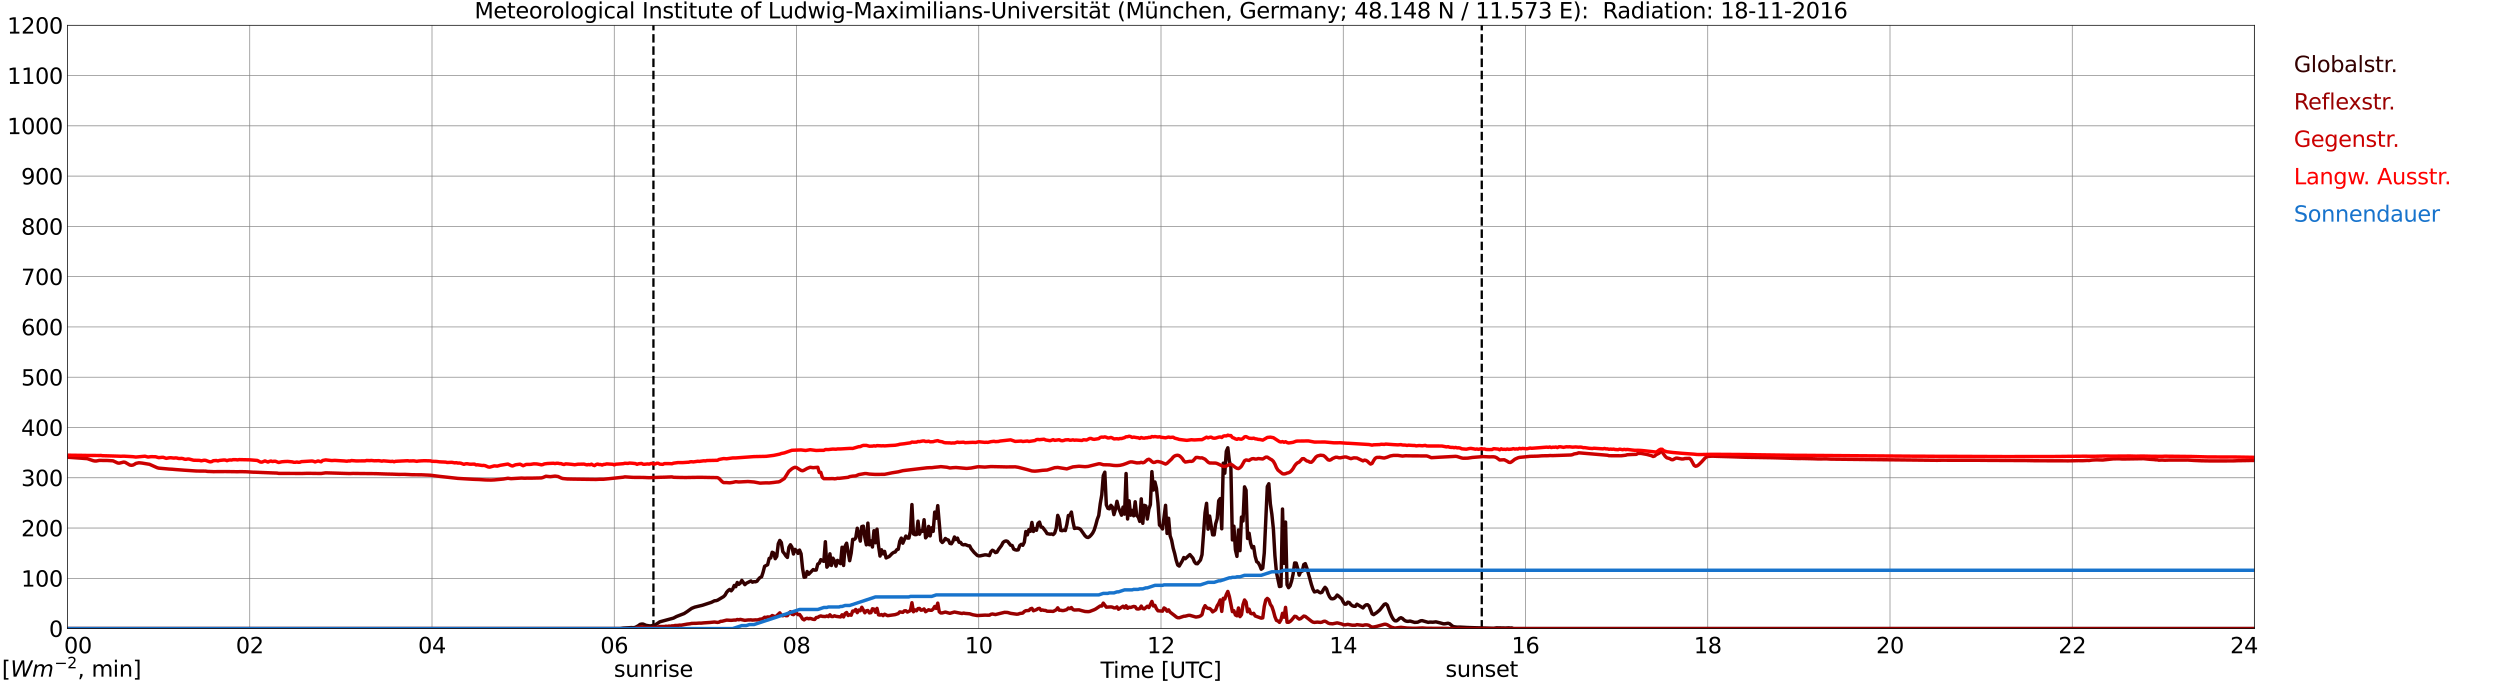<?xml version="1.0" encoding="utf-8" standalone="no"?>
<!DOCTYPE svg PUBLIC "-//W3C//DTD SVG 1.1//EN"
  "http://www.w3.org/Graphics/SVG/1.1/DTD/svg11.dtd">
<svg xmlns:xlink="http://www.w3.org/1999/xlink" width="1085.4pt" height="296.64pt" viewBox="0 0 1085.4 296.64" xmlns="http://www.w3.org/2000/svg" version="1.1">
 <defs>
  <style type="text/css">*{stroke-linejoin: round; stroke-linecap: butt}</style>
 </defs>
 <g id="figure_1">
  <g id="patch_1">
   <path d="M 0 296.64 
L 1085.4 296.64 
L 1085.4 0 
L 0 0 
z
" style="fill: #ffffff"/>
  </g>
  <g id="axes_1">
   <g id="patch_2">
    <path d="M 29.306 272.909 
L 978.814 272.909 
L 978.814 10.976 
L 29.306 10.976 
z
" style="fill: #ffffff"/>
   </g>
   <g id="patch_3">
    <path d="M 978.814 272.909 
L 978.814 272.909 
L 978.814 10.976 
L 978.814 10.976 
z
" clip-path="url(#p7a73e5db9b)" style="fill: #d3d3d3; opacity: 0.25; stroke: #d3d3d3; stroke-linejoin: miter"/>
   </g>
   <g id="matplotlib.axis_1">
    <g id="xtick_1">
     <g id="line2d_1">
      <path d="M 29.306 272.909 
L 29.306 10.976 
" clip-path="url(#p7a73e5db9b)" style="fill: none; stroke: #808080; stroke-width: 0.3; stroke-linecap: square"/>
     </g>
     <g id="line2d_2"/>
     <g id="text_1">
      <!--    00 -->
      <g transform="translate(18.733 283.627) scale(0.095 -0.095)">
       <defs>
        <path id="DejaVuSans-20" transform="scale(0.016)"/>
        <path id="DejaVuSans-30" d="M 2034 4250 
Q 1547 4250 1301 3770 
Q 1056 3291 1056 2328 
Q 1056 1369 1301 889 
Q 1547 409 2034 409 
Q 2525 409 2770 889 
Q 3016 1369 3016 2328 
Q 3016 3291 2770 3770 
Q 2525 4250 2034 4250 
z
M 2034 4750 
Q 2819 4750 3233 4129 
Q 3647 3509 3647 2328 
Q 3647 1150 3233 529 
Q 2819 -91 2034 -91 
Q 1250 -91 836 529 
Q 422 1150 422 2328 
Q 422 3509 836 4129 
Q 1250 4750 2034 4750 
z
" transform="scale(0.016)"/>
       </defs>
       <use xlink:href="#DejaVuSans-20"/>
       <use xlink:href="#DejaVuSans-20" transform="translate(31.787 0)"/>
       <use xlink:href="#DejaVuSans-20" transform="translate(63.574 0)"/>
       <use xlink:href="#DejaVuSans-30" transform="translate(95.361 0)"/>
       <use xlink:href="#DejaVuSans-30" transform="translate(158.984 0)"/>
      </g>
     </g>
    </g>
    <g id="xtick_2">
     <g id="line2d_3">
      <path d="M 108.431 272.909 
L 108.431 10.976 
" clip-path="url(#p7a73e5db9b)" style="fill: none; stroke: #808080; stroke-width: 0.3; stroke-linecap: square"/>
     </g>
     <g id="line2d_4"/>
     <g id="text_2">
      <!-- 02 -->
      <g transform="translate(102.387 283.627) scale(0.095 -0.095)">
       <defs>
        <path id="DejaVuSans-32" d="M 1228 531 
L 3431 531 
L 3431 0 
L 469 0 
L 469 531 
Q 828 903 1448 1529 
Q 2069 2156 2228 2338 
Q 2531 2678 2651 2914 
Q 2772 3150 2772 3378 
Q 2772 3750 2511 3984 
Q 2250 4219 1831 4219 
Q 1534 4219 1204 4116 
Q 875 4013 500 3803 
L 500 4441 
Q 881 4594 1212 4672 
Q 1544 4750 1819 4750 
Q 2544 4750 2975 4387 
Q 3406 4025 3406 3419 
Q 3406 3131 3298 2873 
Q 3191 2616 2906 2266 
Q 2828 2175 2409 1742 
Q 1991 1309 1228 531 
z
" transform="scale(0.016)"/>
       </defs>
       <use xlink:href="#DejaVuSans-30"/>
       <use xlink:href="#DejaVuSans-32" transform="translate(63.623 0)"/>
      </g>
     </g>
    </g>
    <g id="xtick_3">
     <g id="line2d_5">
      <path d="M 187.557 272.909 
L 187.557 10.976 
" clip-path="url(#p7a73e5db9b)" style="fill: none; stroke: #808080; stroke-width: 0.3; stroke-linecap: square"/>
     </g>
     <g id="line2d_6"/>
     <g id="text_3">
      <!-- 04 -->
      <g transform="translate(181.513 283.627) scale(0.095 -0.095)">
       <defs>
        <path id="DejaVuSans-34" d="M 2419 4116 
L 825 1625 
L 2419 1625 
L 2419 4116 
z
M 2253 4666 
L 3047 4666 
L 3047 1625 
L 3713 1625 
L 3713 1100 
L 3047 1100 
L 3047 0 
L 2419 0 
L 2419 1100 
L 313 1100 
L 313 1709 
L 2253 4666 
z
" transform="scale(0.016)"/>
       </defs>
       <use xlink:href="#DejaVuSans-30"/>
       <use xlink:href="#DejaVuSans-34" transform="translate(63.623 0)"/>
      </g>
     </g>
    </g>
    <g id="xtick_4">
     <g id="line2d_7">
      <path d="M 266.683 272.909 
L 266.683 10.976 
" clip-path="url(#p7a73e5db9b)" style="fill: none; stroke: #808080; stroke-width: 0.3; stroke-linecap: square"/>
     </g>
     <g id="line2d_8"/>
     <g id="text_4">
      <!-- 06 -->
      <g transform="translate(260.638 283.627) scale(0.095 -0.095)">
       <defs>
        <path id="DejaVuSans-36" d="M 2113 2584 
Q 1688 2584 1439 2293 
Q 1191 2003 1191 1497 
Q 1191 994 1439 701 
Q 1688 409 2113 409 
Q 2538 409 2786 701 
Q 3034 994 3034 1497 
Q 3034 2003 2786 2293 
Q 2538 2584 2113 2584 
z
M 3366 4563 
L 3366 3988 
Q 3128 4100 2886 4159 
Q 2644 4219 2406 4219 
Q 1781 4219 1451 3797 
Q 1122 3375 1075 2522 
Q 1259 2794 1537 2939 
Q 1816 3084 2150 3084 
Q 2853 3084 3261 2657 
Q 3669 2231 3669 1497 
Q 3669 778 3244 343 
Q 2819 -91 2113 -91 
Q 1303 -91 875 529 
Q 447 1150 447 2328 
Q 447 3434 972 4092 
Q 1497 4750 2381 4750 
Q 2619 4750 2861 4703 
Q 3103 4656 3366 4563 
z
" transform="scale(0.016)"/>
       </defs>
       <use xlink:href="#DejaVuSans-30"/>
       <use xlink:href="#DejaVuSans-36" transform="translate(63.623 0)"/>
      </g>
     </g>
    </g>
    <g id="xtick_5">
     <g id="line2d_9">
      <path d="M 345.808 272.909 
L 345.808 10.976 
" clip-path="url(#p7a73e5db9b)" style="fill: none; stroke: #808080; stroke-width: 0.3; stroke-linecap: square"/>
     </g>
     <g id="line2d_10"/>
     <g id="text_5">
      <!-- 08 -->
      <g transform="translate(339.764 283.627) scale(0.095 -0.095)">
       <defs>
        <path id="DejaVuSans-38" d="M 2034 2216 
Q 1584 2216 1326 1975 
Q 1069 1734 1069 1313 
Q 1069 891 1326 650 
Q 1584 409 2034 409 
Q 2484 409 2743 651 
Q 3003 894 3003 1313 
Q 3003 1734 2745 1975 
Q 2488 2216 2034 2216 
z
M 1403 2484 
Q 997 2584 770 2862 
Q 544 3141 544 3541 
Q 544 4100 942 4425 
Q 1341 4750 2034 4750 
Q 2731 4750 3128 4425 
Q 3525 4100 3525 3541 
Q 3525 3141 3298 2862 
Q 3072 2584 2669 2484 
Q 3125 2378 3379 2068 
Q 3634 1759 3634 1313 
Q 3634 634 3220 271 
Q 2806 -91 2034 -91 
Q 1263 -91 848 271 
Q 434 634 434 1313 
Q 434 1759 690 2068 
Q 947 2378 1403 2484 
z
M 1172 3481 
Q 1172 3119 1398 2916 
Q 1625 2713 2034 2713 
Q 2441 2713 2670 2916 
Q 2900 3119 2900 3481 
Q 2900 3844 2670 4047 
Q 2441 4250 2034 4250 
Q 1625 4250 1398 4047 
Q 1172 3844 1172 3481 
z
" transform="scale(0.016)"/>
       </defs>
       <use xlink:href="#DejaVuSans-30"/>
       <use xlink:href="#DejaVuSans-38" transform="translate(63.623 0)"/>
      </g>
     </g>
    </g>
    <g id="xtick_6">
     <g id="line2d_11">
      <path d="M 424.934 272.909 
L 424.934 10.976 
" clip-path="url(#p7a73e5db9b)" style="fill: none; stroke: #808080; stroke-width: 0.3; stroke-linecap: square"/>
     </g>
     <g id="line2d_12"/>
     <g id="text_6">
      <!-- 10 -->
      <g transform="translate(418.89 283.627) scale(0.095 -0.095)">
       <defs>
        <path id="DejaVuSans-31" d="M 794 531 
L 1825 531 
L 1825 4091 
L 703 3866 
L 703 4441 
L 1819 4666 
L 2450 4666 
L 2450 531 
L 3481 531 
L 3481 0 
L 794 0 
L 794 531 
z
" transform="scale(0.016)"/>
       </defs>
       <use xlink:href="#DejaVuSans-31"/>
       <use xlink:href="#DejaVuSans-30" transform="translate(63.623 0)"/>
      </g>
     </g>
    </g>
    <g id="xtick_7">
     <g id="line2d_13">
      <path d="M 504.06 272.909 
L 504.06 10.976 
" clip-path="url(#p7a73e5db9b)" style="fill: none; stroke: #808080; stroke-width: 0.3; stroke-linecap: square"/>
     </g>
     <g id="line2d_14"/>
     <g id="text_7">
      <!-- 12 -->
      <g transform="translate(498.015 283.627) scale(0.095 -0.095)">
       <use xlink:href="#DejaVuSans-31"/>
       <use xlink:href="#DejaVuSans-32" transform="translate(63.623 0)"/>
      </g>
     </g>
    </g>
    <g id="xtick_8">
     <g id="line2d_15">
      <path d="M 583.185 272.909 
L 583.185 10.976 
" clip-path="url(#p7a73e5db9b)" style="fill: none; stroke: #808080; stroke-width: 0.3; stroke-linecap: square"/>
     </g>
     <g id="line2d_16"/>
     <g id="text_8">
      <!-- 14 -->
      <g transform="translate(577.141 283.627) scale(0.095 -0.095)">
       <use xlink:href="#DejaVuSans-31"/>
       <use xlink:href="#DejaVuSans-34" transform="translate(63.623 0)"/>
      </g>
     </g>
    </g>
    <g id="xtick_9">
     <g id="line2d_17">
      <path d="M 662.311 272.909 
L 662.311 10.976 
" clip-path="url(#p7a73e5db9b)" style="fill: none; stroke: #808080; stroke-width: 0.3; stroke-linecap: square"/>
     </g>
     <g id="line2d_18"/>
     <g id="text_9">
      <!-- 16 -->
      <g transform="translate(656.267 283.627) scale(0.095 -0.095)">
       <use xlink:href="#DejaVuSans-31"/>
       <use xlink:href="#DejaVuSans-36" transform="translate(63.623 0)"/>
      </g>
     </g>
    </g>
    <g id="xtick_10">
     <g id="line2d_19">
      <path d="M 741.437 272.909 
L 741.437 10.976 
" clip-path="url(#p7a73e5db9b)" style="fill: none; stroke: #808080; stroke-width: 0.3; stroke-linecap: square"/>
     </g>
     <g id="line2d_20"/>
     <g id="text_10">
      <!-- 18 -->
      <g transform="translate(735.392 283.627) scale(0.095 -0.095)">
       <use xlink:href="#DejaVuSans-31"/>
       <use xlink:href="#DejaVuSans-38" transform="translate(63.623 0)"/>
      </g>
     </g>
    </g>
    <g id="xtick_11">
     <g id="line2d_21">
      <path d="M 820.562 272.909 
L 820.562 10.976 
" clip-path="url(#p7a73e5db9b)" style="fill: none; stroke: #808080; stroke-width: 0.3; stroke-linecap: square"/>
     </g>
     <g id="line2d_22"/>
     <g id="text_11">
      <!-- 20 -->
      <g transform="translate(814.518 283.627) scale(0.095 -0.095)">
       <use xlink:href="#DejaVuSans-32"/>
       <use xlink:href="#DejaVuSans-30" transform="translate(63.623 0)"/>
      </g>
     </g>
    </g>
    <g id="xtick_12">
     <g id="line2d_23">
      <path d="M 899.688 272.909 
L 899.688 10.976 
" clip-path="url(#p7a73e5db9b)" style="fill: none; stroke: #808080; stroke-width: 0.3; stroke-linecap: square"/>
     </g>
     <g id="line2d_24"/>
     <g id="text_12">
      <!-- 22 -->
      <g transform="translate(893.644 283.627) scale(0.095 -0.095)">
       <use xlink:href="#DejaVuSans-32"/>
       <use xlink:href="#DejaVuSans-32" transform="translate(63.623 0)"/>
      </g>
     </g>
    </g>
    <g id="xtick_13">
     <g id="line2d_25">
      <path d="M 978.814 272.909 
L 978.814 10.976 
" clip-path="url(#p7a73e5db9b)" style="fill: none; stroke: #808080; stroke-width: 0.3; stroke-linecap: square"/>
     </g>
     <g id="line2d_26"/>
     <g id="text_13">
      <!-- 24    -->
      <g transform="translate(968.241 283.627) scale(0.095 -0.095)">
       <use xlink:href="#DejaVuSans-32"/>
       <use xlink:href="#DejaVuSans-34" transform="translate(63.623 0)"/>
       <use xlink:href="#DejaVuSans-20" transform="translate(127.246 0)"/>
       <use xlink:href="#DejaVuSans-20" transform="translate(159.033 0)"/>
       <use xlink:href="#DejaVuSans-20" transform="translate(190.82 0)"/>
      </g>
     </g>
    </g>
    <g id="text_14">
     <!-- Time [UTC] -->
     <g transform="translate(477.806 294.322) scale(0.095 -0.095)">
      <defs>
       <path id="DejaVuSans-54" d="M -19 4666 
L 3928 4666 
L 3928 4134 
L 2272 4134 
L 2272 0 
L 1638 0 
L 1638 4134 
L -19 4134 
L -19 4666 
z
" transform="scale(0.016)"/>
       <path id="DejaVuSans-69" d="M 603 3500 
L 1178 3500 
L 1178 0 
L 603 0 
L 603 3500 
z
M 603 4863 
L 1178 4863 
L 1178 4134 
L 603 4134 
L 603 4863 
z
" transform="scale(0.016)"/>
       <path id="DejaVuSans-6d" d="M 3328 2828 
Q 3544 3216 3844 3400 
Q 4144 3584 4550 3584 
Q 5097 3584 5394 3201 
Q 5691 2819 5691 2113 
L 5691 0 
L 5113 0 
L 5113 2094 
Q 5113 2597 4934 2840 
Q 4756 3084 4391 3084 
Q 3944 3084 3684 2787 
Q 3425 2491 3425 1978 
L 3425 0 
L 2847 0 
L 2847 2094 
Q 2847 2600 2669 2842 
Q 2491 3084 2119 3084 
Q 1678 3084 1418 2786 
Q 1159 2488 1159 1978 
L 1159 0 
L 581 0 
L 581 3500 
L 1159 3500 
L 1159 2956 
Q 1356 3278 1631 3431 
Q 1906 3584 2284 3584 
Q 2666 3584 2933 3390 
Q 3200 3197 3328 2828 
z
" transform="scale(0.016)"/>
       <path id="DejaVuSans-65" d="M 3597 1894 
L 3597 1613 
L 953 1613 
Q 991 1019 1311 708 
Q 1631 397 2203 397 
Q 2534 397 2845 478 
Q 3156 559 3463 722 
L 3463 178 
Q 3153 47 2828 -22 
Q 2503 -91 2169 -91 
Q 1331 -91 842 396 
Q 353 884 353 1716 
Q 353 2575 817 3079 
Q 1281 3584 2069 3584 
Q 2775 3584 3186 3129 
Q 3597 2675 3597 1894 
z
M 3022 2063 
Q 3016 2534 2758 2815 
Q 2500 3097 2075 3097 
Q 1594 3097 1305 2825 
Q 1016 2553 972 2059 
L 3022 2063 
z
" transform="scale(0.016)"/>
       <path id="DejaVuSans-5b" d="M 550 4863 
L 1875 4863 
L 1875 4416 
L 1125 4416 
L 1125 -397 
L 1875 -397 
L 1875 -844 
L 550 -844 
L 550 4863 
z
" transform="scale(0.016)"/>
       <path id="DejaVuSans-55" d="M 556 4666 
L 1191 4666 
L 1191 1831 
Q 1191 1081 1462 751 
Q 1734 422 2344 422 
Q 2950 422 3222 751 
Q 3494 1081 3494 1831 
L 3494 4666 
L 4128 4666 
L 4128 1753 
Q 4128 841 3676 375 
Q 3225 -91 2344 -91 
Q 1459 -91 1007 375 
Q 556 841 556 1753 
L 556 4666 
z
" transform="scale(0.016)"/>
       <path id="DejaVuSans-43" d="M 4122 4306 
L 4122 3641 
Q 3803 3938 3442 4084 
Q 3081 4231 2675 4231 
Q 1875 4231 1450 3742 
Q 1025 3253 1025 2328 
Q 1025 1406 1450 917 
Q 1875 428 2675 428 
Q 3081 428 3442 575 
Q 3803 722 4122 1019 
L 4122 359 
Q 3791 134 3420 21 
Q 3050 -91 2638 -91 
Q 1578 -91 968 557 
Q 359 1206 359 2328 
Q 359 3453 968 4101 
Q 1578 4750 2638 4750 
Q 3056 4750 3426 4639 
Q 3797 4528 4122 4306 
z
" transform="scale(0.016)"/>
       <path id="DejaVuSans-5d" d="M 1947 4863 
L 1947 -844 
L 622 -844 
L 622 -397 
L 1369 -397 
L 1369 4416 
L 622 4416 
L 622 4863 
L 1947 4863 
z
" transform="scale(0.016)"/>
      </defs>
      <use xlink:href="#DejaVuSans-54"/>
      <use xlink:href="#DejaVuSans-69" transform="translate(57.959 0)"/>
      <use xlink:href="#DejaVuSans-6d" transform="translate(85.742 0)"/>
      <use xlink:href="#DejaVuSans-65" transform="translate(183.154 0)"/>
      <use xlink:href="#DejaVuSans-20" transform="translate(244.678 0)"/>
      <use xlink:href="#DejaVuSans-5b" transform="translate(276.465 0)"/>
      <use xlink:href="#DejaVuSans-55" transform="translate(315.479 0)"/>
      <use xlink:href="#DejaVuSans-54" transform="translate(388.672 0)"/>
      <use xlink:href="#DejaVuSans-43" transform="translate(443.881 0)"/>
      <use xlink:href="#DejaVuSans-5d" transform="translate(513.705 0)"/>
     </g>
    </g>
   </g>
   <g id="matplotlib.axis_2">
    <g id="ytick_1">
     <g id="line2d_27">
      <path d="M 29.306 272.909 
L 978.814 272.909 
" clip-path="url(#p7a73e5db9b)" style="fill: none; stroke: #808080; stroke-width: 0.3; stroke-linecap: square"/>
     </g>
     <g id="line2d_28"/>
     <g id="text_15">
      <!-- 0 -->
      <g transform="translate(21.261 276.518) scale(0.095 -0.095)">
       <use xlink:href="#DejaVuSans-30"/>
      </g>
     </g>
    </g>
    <g id="ytick_2">
     <g id="line2d_29">
      <path d="M 29.306 251.081 
L 978.814 251.081 
" clip-path="url(#p7a73e5db9b)" style="fill: none; stroke: #808080; stroke-width: 0.3; stroke-linecap: square"/>
     </g>
     <g id="line2d_30"/>
     <g id="text_16">
      <!-- 100 -->
      <g transform="translate(9.173 254.69) scale(0.095 -0.095)">
       <use xlink:href="#DejaVuSans-31"/>
       <use xlink:href="#DejaVuSans-30" transform="translate(63.623 0)"/>
       <use xlink:href="#DejaVuSans-30" transform="translate(127.246 0)"/>
      </g>
     </g>
    </g>
    <g id="ytick_3">
     <g id="line2d_31">
      <path d="M 29.306 229.253 
L 978.814 229.253 
" clip-path="url(#p7a73e5db9b)" style="fill: none; stroke: #808080; stroke-width: 0.3; stroke-linecap: square"/>
     </g>
     <g id="line2d_32"/>
     <g id="text_17">
      <!-- 200 -->
      <g transform="translate(9.173 232.863) scale(0.095 -0.095)">
       <use xlink:href="#DejaVuSans-32"/>
       <use xlink:href="#DejaVuSans-30" transform="translate(63.623 0)"/>
       <use xlink:href="#DejaVuSans-30" transform="translate(127.246 0)"/>
      </g>
     </g>
    </g>
    <g id="ytick_4">
     <g id="line2d_33">
      <path d="M 29.306 207.426 
L 978.814 207.426 
" clip-path="url(#p7a73e5db9b)" style="fill: none; stroke: #808080; stroke-width: 0.3; stroke-linecap: square"/>
     </g>
     <g id="line2d_34"/>
     <g id="text_18">
      <!-- 300 -->
      <g transform="translate(9.173 211.035) scale(0.095 -0.095)">
       <defs>
        <path id="DejaVuSans-33" d="M 2597 2516 
Q 3050 2419 3304 2112 
Q 3559 1806 3559 1356 
Q 3559 666 3084 287 
Q 2609 -91 1734 -91 
Q 1441 -91 1130 -33 
Q 819 25 488 141 
L 488 750 
Q 750 597 1062 519 
Q 1375 441 1716 441 
Q 2309 441 2620 675 
Q 2931 909 2931 1356 
Q 2931 1769 2642 2001 
Q 2353 2234 1838 2234 
L 1294 2234 
L 1294 2753 
L 1863 2753 
Q 2328 2753 2575 2939 
Q 2822 3125 2822 3475 
Q 2822 3834 2567 4026 
Q 2313 4219 1838 4219 
Q 1578 4219 1281 4162 
Q 984 4106 628 3988 
L 628 4550 
Q 988 4650 1302 4700 
Q 1616 4750 1894 4750 
Q 2613 4750 3031 4423 
Q 3450 4097 3450 3541 
Q 3450 3153 3228 2886 
Q 3006 2619 2597 2516 
z
" transform="scale(0.016)"/>
       </defs>
       <use xlink:href="#DejaVuSans-33"/>
       <use xlink:href="#DejaVuSans-30" transform="translate(63.623 0)"/>
       <use xlink:href="#DejaVuSans-30" transform="translate(127.246 0)"/>
      </g>
     </g>
    </g>
    <g id="ytick_5">
     <g id="line2d_35">
      <path d="M 29.306 185.598 
L 978.814 185.598 
" clip-path="url(#p7a73e5db9b)" style="fill: none; stroke: #808080; stroke-width: 0.3; stroke-linecap: square"/>
     </g>
     <g id="line2d_36"/>
     <g id="text_19">
      <!-- 400 -->
      <g transform="translate(9.173 189.207) scale(0.095 -0.095)">
       <use xlink:href="#DejaVuSans-34"/>
       <use xlink:href="#DejaVuSans-30" transform="translate(63.623 0)"/>
       <use xlink:href="#DejaVuSans-30" transform="translate(127.246 0)"/>
      </g>
     </g>
    </g>
    <g id="ytick_6">
     <g id="line2d_37">
      <path d="M 29.306 163.77 
L 978.814 163.77 
" clip-path="url(#p7a73e5db9b)" style="fill: none; stroke: #808080; stroke-width: 0.3; stroke-linecap: square"/>
     </g>
     <g id="line2d_38"/>
     <g id="text_20">
      <!-- 500 -->
      <g transform="translate(9.173 167.379) scale(0.095 -0.095)">
       <defs>
        <path id="DejaVuSans-35" d="M 691 4666 
L 3169 4666 
L 3169 4134 
L 1269 4134 
L 1269 2991 
Q 1406 3038 1543 3061 
Q 1681 3084 1819 3084 
Q 2600 3084 3056 2656 
Q 3513 2228 3513 1497 
Q 3513 744 3044 326 
Q 2575 -91 1722 -91 
Q 1428 -91 1123 -41 
Q 819 9 494 109 
L 494 744 
Q 775 591 1075 516 
Q 1375 441 1709 441 
Q 2250 441 2565 725 
Q 2881 1009 2881 1497 
Q 2881 1984 2565 2268 
Q 2250 2553 1709 2553 
Q 1456 2553 1204 2497 
Q 953 2441 691 2322 
L 691 4666 
z
" transform="scale(0.016)"/>
       </defs>
       <use xlink:href="#DejaVuSans-35"/>
       <use xlink:href="#DejaVuSans-30" transform="translate(63.623 0)"/>
       <use xlink:href="#DejaVuSans-30" transform="translate(127.246 0)"/>
      </g>
     </g>
    </g>
    <g id="ytick_7">
     <g id="line2d_39">
      <path d="M 29.306 141.942 
L 978.814 141.942 
" clip-path="url(#p7a73e5db9b)" style="fill: none; stroke: #808080; stroke-width: 0.3; stroke-linecap: square"/>
     </g>
     <g id="line2d_40"/>
     <g id="text_21">
      <!-- 600 -->
      <g transform="translate(9.173 145.551) scale(0.095 -0.095)">
       <use xlink:href="#DejaVuSans-36"/>
       <use xlink:href="#DejaVuSans-30" transform="translate(63.623 0)"/>
       <use xlink:href="#DejaVuSans-30" transform="translate(127.246 0)"/>
      </g>
     </g>
    </g>
    <g id="ytick_8">
     <g id="line2d_41">
      <path d="M 29.306 120.114 
L 978.814 120.114 
" clip-path="url(#p7a73e5db9b)" style="fill: none; stroke: #808080; stroke-width: 0.3; stroke-linecap: square"/>
     </g>
     <g id="line2d_42"/>
     <g id="text_22">
      <!-- 700 -->
      <g transform="translate(9.173 123.724) scale(0.095 -0.095)">
       <defs>
        <path id="DejaVuSans-37" d="M 525 4666 
L 3525 4666 
L 3525 4397 
L 1831 0 
L 1172 0 
L 2766 4134 
L 525 4134 
L 525 4666 
z
" transform="scale(0.016)"/>
       </defs>
       <use xlink:href="#DejaVuSans-37"/>
       <use xlink:href="#DejaVuSans-30" transform="translate(63.623 0)"/>
       <use xlink:href="#DejaVuSans-30" transform="translate(127.246 0)"/>
      </g>
     </g>
    </g>
    <g id="ytick_9">
     <g id="line2d_43">
      <path d="M 29.306 98.287 
L 978.814 98.287 
" clip-path="url(#p7a73e5db9b)" style="fill: none; stroke: #808080; stroke-width: 0.3; stroke-linecap: square"/>
     </g>
     <g id="line2d_44"/>
     <g id="text_23">
      <!-- 800 -->
      <g transform="translate(9.173 101.896) scale(0.095 -0.095)">
       <use xlink:href="#DejaVuSans-38"/>
       <use xlink:href="#DejaVuSans-30" transform="translate(63.623 0)"/>
       <use xlink:href="#DejaVuSans-30" transform="translate(127.246 0)"/>
      </g>
     </g>
    </g>
    <g id="ytick_10">
     <g id="line2d_45">
      <path d="M 29.306 76.459 
L 978.814 76.459 
" clip-path="url(#p7a73e5db9b)" style="fill: none; stroke: #808080; stroke-width: 0.3; stroke-linecap: square"/>
     </g>
     <g id="line2d_46"/>
     <g id="text_24">
      <!-- 900 -->
      <g transform="translate(9.173 80.068) scale(0.095 -0.095)">
       <defs>
        <path id="DejaVuSans-39" d="M 703 97 
L 703 672 
Q 941 559 1184 500 
Q 1428 441 1663 441 
Q 2288 441 2617 861 
Q 2947 1281 2994 2138 
Q 2813 1869 2534 1725 
Q 2256 1581 1919 1581 
Q 1219 1581 811 2004 
Q 403 2428 403 3163 
Q 403 3881 828 4315 
Q 1253 4750 1959 4750 
Q 2769 4750 3195 4129 
Q 3622 3509 3622 2328 
Q 3622 1225 3098 567 
Q 2575 -91 1691 -91 
Q 1453 -91 1209 -44 
Q 966 3 703 97 
z
M 1959 2075 
Q 2384 2075 2632 2365 
Q 2881 2656 2881 3163 
Q 2881 3666 2632 3958 
Q 2384 4250 1959 4250 
Q 1534 4250 1286 3958 
Q 1038 3666 1038 3163 
Q 1038 2656 1286 2365 
Q 1534 2075 1959 2075 
z
" transform="scale(0.016)"/>
       </defs>
       <use xlink:href="#DejaVuSans-39"/>
       <use xlink:href="#DejaVuSans-30" transform="translate(63.623 0)"/>
       <use xlink:href="#DejaVuSans-30" transform="translate(127.246 0)"/>
      </g>
     </g>
    </g>
    <g id="ytick_11">
     <g id="line2d_47">
      <path d="M 29.306 54.631 
L 978.814 54.631 
" clip-path="url(#p7a73e5db9b)" style="fill: none; stroke: #808080; stroke-width: 0.3; stroke-linecap: square"/>
     </g>
     <g id="line2d_48"/>
     <g id="text_25">
      <!-- 1000 -->
      <g transform="translate(3.128 58.24) scale(0.095 -0.095)">
       <use xlink:href="#DejaVuSans-31"/>
       <use xlink:href="#DejaVuSans-30" transform="translate(63.623 0)"/>
       <use xlink:href="#DejaVuSans-30" transform="translate(127.246 0)"/>
       <use xlink:href="#DejaVuSans-30" transform="translate(190.869 0)"/>
      </g>
     </g>
    </g>
    <g id="ytick_12">
     <g id="line2d_49">
      <path d="M 29.306 32.803 
L 978.814 32.803 
" clip-path="url(#p7a73e5db9b)" style="fill: none; stroke: #808080; stroke-width: 0.3; stroke-linecap: square"/>
     </g>
     <g id="line2d_50"/>
     <g id="text_26">
      <!-- 1100 -->
      <g transform="translate(3.128 36.413) scale(0.095 -0.095)">
       <use xlink:href="#DejaVuSans-31"/>
       <use xlink:href="#DejaVuSans-31" transform="translate(63.623 0)"/>
       <use xlink:href="#DejaVuSans-30" transform="translate(127.246 0)"/>
       <use xlink:href="#DejaVuSans-30" transform="translate(190.869 0)"/>
      </g>
     </g>
    </g>
    <g id="ytick_13">
     <g id="line2d_51">
      <path d="M 29.306 10.976 
L 978.814 10.976 
" clip-path="url(#p7a73e5db9b)" style="fill: none; stroke: #808080; stroke-width: 0.3; stroke-linecap: square"/>
     </g>
     <g id="line2d_52"/>
     <g id="text_27">
      <!-- 1200 -->
      <g transform="translate(3.128 14.585) scale(0.095 -0.095)">
       <use xlink:href="#DejaVuSans-31"/>
       <use xlink:href="#DejaVuSans-32" transform="translate(63.623 0)"/>
       <use xlink:href="#DejaVuSans-30" transform="translate(127.246 0)"/>
       <use xlink:href="#DejaVuSans-30" transform="translate(190.869 0)"/>
      </g>
     </g>
    </g>
   </g>
   <g id="line2d_53">
    <path d="M 283.695 272.909 
L 283.695 10.976 
" clip-path="url(#p7a73e5db9b)" style="fill: none; stroke-dasharray: 3.7,1.6; stroke-dashoffset: 0; stroke: #000000"/>
   </g>
   <g id="line2d_54">
    <path d="M 643.321 272.909 
L 643.321 10.976 
" clip-path="url(#p7a73e5db9b)" style="fill: none; stroke-dasharray: 3.7,1.6; stroke-dashoffset: 0; stroke: #000000"/>
   </g>
   <g id="line2d_55">
    <path d="M 29.306 272.909 
L 269.32 272.909 
L 270.639 272.695 
L 273.936 272.483 
L 275.255 272.503 
L 275.914 272.348 
L 277.233 271.612 
L 277.892 271.088 
L 278.552 270.953 
L 279.211 270.953 
L 280.53 271.514 
L 281.849 271.708 
L 282.508 271.748 
L 284.486 271.302 
L 286.464 269.964 
L 292.399 268.358 
L 293.717 267.659 
L 297.014 266.382 
L 298.333 265.529 
L 299.652 264.582 
L 300.311 264.117 
L 301.63 263.593 
L 303.608 263.108 
L 304.927 262.798 
L 308.883 261.502 
L 310.202 260.842 
L 310.861 260.786 
L 311.521 260.591 
L 314.158 259.022 
L 314.818 258.345 
L 315.477 257.143 
L 316.136 256.407 
L 316.796 255.922 
L 317.455 256.505 
L 318.114 255.75 
L 318.774 254.181 
L 319.433 254.722 
L 320.093 252.901 
L 320.752 253.696 
L 321.411 253.172 
L 322.071 251.972 
L 323.39 253.831 
L 324.049 253.211 
L 326.027 252.225 
L 326.686 252.766 
L 327.346 252.535 
L 328.005 252.592 
L 328.665 252.341 
L 329.324 251.411 
L 329.983 250.732 
L 330.643 250.441 
L 331.302 248.427 
L 331.961 245.871 
L 333.28 245.174 
L 333.94 242.444 
L 334.599 242.25 
L 335.258 239.77 
L 335.918 240.099 
L 336.577 242.559 
L 337.236 241.571 
L 337.896 236.09 
L 338.555 234.638 
L 339.215 235.548 
L 339.874 239.519 
L 340.533 240.313 
L 341.193 241.339 
L 341.852 242.016 
L 342.512 237.62 
L 343.171 236.518 
L 343.83 237.583 
L 344.49 240.525 
L 345.149 238.51 
L 345.808 239.054 
L 346.468 240.254 
L 347.127 238.82 
L 347.787 240.409 
L 348.446 246.801 
L 349.105 250.616 
L 349.765 250.5 
L 350.424 248.136 
L 351.083 249.32 
L 353.062 247.285 
L 353.721 247.556 
L 354.38 247.479 
L 355.04 244.904 
L 355.699 244.509 
L 356.359 242.981 
L 357.018 243.441 
L 357.677 243.701 
L 358.337 235.199 
L 358.996 246.24 
L 359.655 245.369 
L 360.315 240.449 
L 360.974 245.504 
L 361.634 242.346 
L 362.293 243.509 
L 362.952 245.794 
L 363.612 243.295 
L 364.271 244.186 
L 364.93 244.71 
L 365.59 237.6 
L 366.249 245.504 
L 366.909 237.155 
L 367.568 235.839 
L 368.887 243.43 
L 369.546 240.139 
L 370.206 234.173 
L 370.865 234.23 
L 371.524 233.573 
L 372.184 229.349 
L 372.843 231.753 
L 373.502 234.928 
L 374.162 228.614 
L 374.821 228.439 
L 375.481 233.32 
L 376.14 236.555 
L 376.799 227.123 
L 377.459 236.535 
L 378.118 234.813 
L 378.777 237.485 
L 379.437 230.415 
L 380.096 235.644 
L 380.756 229.738 
L 381.415 236.943 
L 382.074 241.416 
L 382.734 238.705 
L 383.393 240.468 
L 384.053 239.403 
L 384.712 242.23 
L 386.031 241.63 
L 387.349 240.274 
L 388.009 239.829 
L 388.668 239.654 
L 389.328 238.665 
L 389.987 238.454 
L 390.646 235.025 
L 391.306 233.63 
L 391.965 235.839 
L 393.284 232.739 
L 393.943 233.593 
L 394.603 233.612 
L 395.262 230.609 
L 395.921 219.066 
L 396.581 231.79 
L 397.24 232.139 
L 397.899 232.082 
L 398.559 226.272 
L 399.218 231.927 
L 399.878 230.338 
L 400.537 230.687 
L 401.196 225.652 
L 401.856 233.514 
L 402.515 232.682 
L 403.175 228.537 
L 403.834 232.663 
L 404.493 229.157 
L 405.153 230.687 
L 405.812 222.338 
L 406.471 225.012 
L 407.131 219.531 
L 408.45 234.774 
L 409.109 235.529 
L 409.768 234.87 
L 410.428 233.785 
L 411.087 234.269 
L 411.746 234.464 
L 412.406 235.915 
L 413.065 236.07 
L 413.725 235.044 
L 414.384 233.147 
L 415.043 234.25 
L 415.703 233.63 
L 416.362 235.413 
L 417.022 235.47 
L 417.681 236.343 
L 418.34 236.574 
L 419 236.4 
L 420.318 236.943 
L 420.978 236.98 
L 421.637 238.259 
L 422.956 239.868 
L 424.275 241.125 
L 424.934 241.359 
L 425.593 241.32 
L 427.572 240.894 
L 428.231 240.914 
L 429.55 241.204 
L 430.209 239.558 
L 430.869 238.899 
L 431.528 239.248 
L 432.187 239.905 
L 432.847 239.713 
L 433.506 238.569 
L 434.825 236.808 
L 435.484 235.509 
L 436.144 235.025 
L 436.803 234.85 
L 437.462 235.064 
L 438.781 236.729 
L 439.44 236.845 
L 440.1 238.395 
L 440.759 238.705 
L 441.419 238.82 
L 442.078 238.705 
L 442.737 236.865 
L 443.397 236.343 
L 444.056 236.749 
L 444.716 235.413 
L 445.375 230.764 
L 446.034 232.217 
L 446.694 229.952 
L 447.353 230.687 
L 448.012 226.833 
L 448.672 230.744 
L 449.331 229.544 
L 449.991 230.222 
L 450.65 227.239 
L 451.309 226.678 
L 451.969 228.808 
L 452.628 228.924 
L 453.947 230.609 
L 454.606 231.674 
L 455.925 231.927 
L 456.584 231.809 
L 457.244 232.1 
L 457.903 231.443 
L 458.563 229.312 
L 459.222 223.753 
L 459.881 225.457 
L 460.541 230.279 
L 461.2 230.434 
L 461.859 230.124 
L 462.519 230.358 
L 463.178 227.762 
L 463.838 223.812 
L 464.497 223.772 
L 465.156 222.321 
L 465.816 226.407 
L 466.475 229.428 
L 467.134 229.293 
L 467.794 229.293 
L 468.453 229.448 
L 469.113 229.814 
L 471.091 232.623 
L 471.75 233.204 
L 472.409 233.359 
L 473.069 232.973 
L 473.728 232.294 
L 474.388 231.443 
L 475.047 230.144 
L 475.706 228.072 
L 476.366 225.553 
L 477.025 223.812 
L 477.685 218.66 
L 478.344 214.825 
L 479.003 206.515 
L 479.663 205.005 
L 480.322 219.182 
L 480.981 220.692 
L 481.641 220.906 
L 482.3 219.396 
L 482.96 220.151 
L 483.619 223.423 
L 484.278 221.177 
L 484.938 217.652 
L 485.597 220.382 
L 486.916 223.676 
L 487.575 220.171 
L 488.235 223.211 
L 488.894 205.585 
L 489.553 225.322 
L 490.213 217.438 
L 490.872 223.676 
L 491.532 221.583 
L 492.191 223.947 
L 492.85 217.846 
L 493.51 223.831 
L 494.169 224.451 
L 494.828 226.368 
L 495.488 216.587 
L 496.147 227.201 
L 496.807 219.396 
L 497.466 219.667 
L 498.125 225.342 
L 498.785 221.081 
L 499.444 219.086 
L 500.103 204.771 
L 500.763 212.751 
L 501.422 209.246 
L 502.082 211.996 
L 502.741 218.368 
L 503.4 227.957 
L 504.06 228.594 
L 504.719 229.659 
L 506.038 219.396 
L 506.697 231.598 
L 507.357 225.012 
L 508.016 232.604 
L 508.675 234.56 
L 509.335 237.949 
L 509.994 240.313 
L 510.654 243.236 
L 511.313 245.31 
L 511.972 245.755 
L 513.291 243.509 
L 513.95 242.055 
L 514.61 242.579 
L 516.588 240.778 
L 517.907 242.326 
L 518.566 243.915 
L 519.226 244.69 
L 519.885 244.749 
L 521.204 243.12 
L 521.863 240.815 
L 523.182 222.611 
L 523.841 218.523 
L 524.501 229.738 
L 525.16 224.043 
L 526.479 232.198 
L 527.138 232.217 
L 527.797 227.394 
L 528.457 225.187 
L 529.116 217.401 
L 529.776 216.471 
L 530.435 229.583 
L 531.094 201.093 
L 531.754 205.45 
L 532.413 195.959 
L 533.073 194.41 
L 533.732 200.144 
L 534.391 202.759 
L 535.051 234.405 
L 535.71 228.459 
L 536.369 238.705 
L 537.029 241.553 
L 537.688 230.107 
L 538.348 239.074 
L 539.007 224.488 
L 539.666 226.193 
L 540.326 211.376 
L 540.985 212.83 
L 541.644 233.785 
L 542.304 231.519 
L 542.963 235.858 
L 543.623 237.853 
L 544.282 237.29 
L 544.941 241.514 
L 545.601 243.856 
L 546.26 244.284 
L 546.919 245.484 
L 547.579 247.13 
L 548.238 246.646 
L 548.898 240.099 
L 550.216 211.261 
L 550.876 210.021 
L 551.535 218.776 
L 552.195 223.327 
L 552.854 229.718 
L 553.513 241.224 
L 554.173 248.409 
L 555.491 254.646 
L 556.151 254.51 
L 556.81 221.002 
L 557.47 244.594 
L 558.129 226.658 
L 558.788 253.89 
L 559.448 255.148 
L 560.107 254.336 
L 560.766 252.242 
L 561.426 249.165 
L 562.085 244.419 
L 562.745 244.476 
L 563.404 246.82 
L 564.063 249.706 
L 564.723 248.099 
L 565.382 247.964 
L 566.042 245.116 
L 566.701 244.71 
L 567.36 246.55 
L 568.679 251.256 
L 569.338 253.716 
L 569.998 255.73 
L 570.657 256.988 
L 571.317 256.833 
L 571.976 256.542 
L 572.635 257.066 
L 573.295 257.376 
L 573.954 257.123 
L 574.613 255.903 
L 575.273 254.993 
L 575.932 255.73 
L 576.592 257.706 
L 577.251 259.118 
L 577.91 259.913 
L 578.57 259.991 
L 579.229 259.817 
L 579.889 259.256 
L 580.548 258.345 
L 581.207 258.828 
L 582.526 260.028 
L 583.185 261.386 
L 583.845 262.296 
L 584.504 262.276 
L 585.164 261.443 
L 585.823 261.617 
L 586.482 262.488 
L 587.142 262.992 
L 587.801 263.226 
L 588.46 263.243 
L 589.12 262.314 
L 591.757 263.942 
L 592.417 263.108 
L 593.076 262.606 
L 593.736 262.547 
L 594.395 263.108 
L 595.714 266.478 
L 596.373 266.847 
L 597.692 265.976 
L 599.011 264.852 
L 600.989 262.373 
L 601.648 262.161 
L 602.307 262.741 
L 603.626 266.304 
L 604.286 267.777 
L 604.945 268.899 
L 605.604 269.519 
L 606.264 269.578 
L 606.923 269.133 
L 607.582 268.493 
L 608.242 268.183 
L 608.901 268.513 
L 609.561 269.152 
L 610.22 269.578 
L 610.879 269.753 
L 611.539 269.753 
L 612.198 269.637 
L 614.176 270.217 
L 615.495 270.139 
L 616.814 269.519 
L 617.473 269.462 
L 620.111 270.217 
L 620.77 270.082 
L 622.089 270.139 
L 623.408 269.984 
L 625.386 270.468 
L 626.705 270.837 
L 627.364 270.818 
L 628.683 270.584 
L 629.342 270.778 
L 630.661 271.883 
L 631.32 272.114 
L 632.639 272.289 
L 633.958 272.269 
L 637.255 272.444 
L 638.573 272.483 
L 648.464 272.793 
L 649.783 272.599 
L 653.739 272.677 
L 655.058 272.599 
L 655.717 272.677 
L 656.377 272.638 
L 657.036 272.909 
L 978.154 272.909 
L 978.154 272.909 
" clip-path="url(#p7a73e5db9b)" style="fill: none; stroke: #330000; stroke-width: 1.5; stroke-linecap: square"/>
   </g>
   <g id="line2d_56">
    <path d="M 29.306 272.909 
L 275.914 272.909 
L 276.573 272.435 
L 277.233 272.396 
L 277.892 272.204 
L 278.552 272.145 
L 279.87 272.339 
L 280.53 272.455 
L 281.189 272.415 
L 282.508 272.551 
L 283.827 272.359 
L 284.486 272.455 
L 286.464 272.009 
L 288.442 272.029 
L 289.102 271.874 
L 289.761 271.951 
L 290.42 271.815 
L 291.08 271.874 
L 291.739 271.719 
L 292.399 271.739 
L 293.058 271.564 
L 294.377 271.525 
L 295.036 271.39 
L 295.696 271.449 
L 298.333 270.964 
L 299.652 270.809 
L 300.311 270.654 
L 302.289 270.615 
L 303.608 270.519 
L 304.267 270.556 
L 305.586 270.42 
L 308.224 270.248 
L 310.202 270.054 
L 311.521 270.228 
L 312.18 270.11 
L 312.839 269.763 
L 313.499 269.724 
L 315.477 269.22 
L 317.455 269.336 
L 318.774 269.2 
L 319.433 269.22 
L 320.093 268.949 
L 320.752 269.085 
L 321.411 268.91 
L 323.39 269.336 
L 324.708 269.163 
L 326.027 269.124 
L 326.686 269.22 
L 328.005 269.124 
L 328.665 269.163 
L 329.324 269.045 
L 329.983 268.794 
L 330.643 268.794 
L 331.302 268.484 
L 331.961 267.98 
L 332.621 268.098 
L 333.28 267.845 
L 333.94 267.904 
L 334.599 267.788 
L 335.258 267.244 
L 335.918 267.478 
L 336.577 267.923 
L 338.555 266.083 
L 339.215 267.033 
L 339.874 267.343 
L 340.533 266.895 
L 341.193 267.323 
L 341.852 267.284 
L 342.512 266.238 
L 343.171 265.599 
L 343.83 266.664 
L 344.49 266.858 
L 345.149 266.315 
L 345.808 266.219 
L 346.468 266.858 
L 347.127 266.78 
L 347.787 267.653 
L 348.446 268.735 
L 349.105 269.124 
L 349.765 268.6 
L 350.424 268.425 
L 351.083 268.659 
L 351.743 268.465 
L 353.062 268.89 
L 353.721 268.93 
L 354.38 268.115 
L 355.04 268.039 
L 355.699 267.629 
L 356.359 267.41 
L 357.018 267.609 
L 358.337 267.69 
L 358.996 267.419 
L 359.655 267.709 
L 360.315 266.915 
L 360.974 267.653 
L 361.634 267.69 
L 362.293 267.343 
L 362.952 267.594 
L 364.93 267.845 
L 365.59 266.915 
L 366.249 267.845 
L 366.909 266.374 
L 367.568 265.928 
L 368.227 267.225 
L 368.887 266.858 
L 369.546 267.109 
L 370.206 265.289 
L 370.865 265.308 
L 371.524 264.61 
L 372.184 265.985 
L 372.843 264.863 
L 373.502 265.153 
L 374.162 263.663 
L 375.481 266.044 
L 376.14 265.173 
L 376.799 265.057 
L 377.459 266.103 
L 378.118 265.985 
L 378.777 264.3 
L 379.437 264.475 
L 380.096 265.813 
L 380.756 264.145 
L 381.415 266.935 
L 382.074 267.05 
L 382.734 266.799 
L 383.393 267.284 
L 384.053 266.664 
L 385.371 267.303 
L 388.668 266.839 
L 389.987 266.393 
L 390.646 265.658 
L 391.965 265.869 
L 392.624 265.212 
L 393.284 265.173 
L 393.943 265.734 
L 395.262 265.075 
L 395.921 261.687 
L 396.581 265.599 
L 397.24 264.765 
L 397.899 265.173 
L 398.559 264.224 
L 399.218 264.165 
L 399.878 264.939 
L 400.537 264.804 
L 401.196 264.379 
L 401.856 265.579 
L 403.175 264.728 
L 403.834 264.959 
L 404.493 264.959 
L 405.153 264.418 
L 405.812 263.313 
L 406.471 264.165 
L 407.131 261.86 
L 407.79 265.618 
L 408.45 266.123 
L 409.109 266.103 
L 410.428 265.734 
L 411.746 266.103 
L 412.406 266.278 
L 414.384 265.714 
L 417.681 266.374 
L 418.34 266.16 
L 419 266.315 
L 420.978 266.47 
L 422.297 266.895 
L 424.275 267.244 
L 427.572 267.07 
L 429.55 267.109 
L 430.209 266.703 
L 430.869 266.568 
L 432.187 266.819 
L 433.506 266.489 
L 436.144 265.85 
L 437.462 265.909 
L 438.781 266.295 
L 441.419 266.664 
L 442.078 266.605 
L 442.737 266.354 
L 444.056 266.179 
L 444.716 265.483 
L 445.375 265.134 
L 446.694 265.057 
L 447.353 264.339 
L 448.012 264.127 
L 448.672 265.173 
L 449.991 264.688 
L 450.65 264.243 
L 451.309 264.127 
L 451.969 264.959 
L 452.628 264.824 
L 453.287 264.998 
L 453.947 265.038 
L 454.606 265.365 
L 456.584 265.404 
L 457.244 265.463 
L 458.563 264.765 
L 459.222 263.894 
L 459.881 264.92 
L 460.541 264.939 
L 461.2 265.094 
L 461.859 265.057 
L 463.178 264.669 
L 463.838 263.99 
L 464.497 264.243 
L 465.156 263.778 
L 465.816 264.63 
L 466.475 264.843 
L 468.453 264.765 
L 469.772 265.153 
L 471.091 265.483 
L 472.409 265.559 
L 473.069 265.483 
L 475.047 264.728 
L 475.706 264.398 
L 477.685 263.062 
L 478.344 263.119 
L 479.003 261.86 
L 480.322 263.604 
L 482.3 263.488 
L 482.96 263.604 
L 483.619 263.914 
L 484.278 263.933 
L 484.938 263.488 
L 485.597 264.514 
L 487.575 263.217 
L 488.235 263.914 
L 488.894 263.003 
L 489.553 264.108 
L 490.213 263.623 
L 490.872 263.739 
L 492.191 263.294 
L 492.85 263.409 
L 493.51 264.339 
L 494.169 264.418 
L 494.828 264.243 
L 495.488 263.139 
L 496.147 264.184 
L 496.807 264.359 
L 498.125 263.217 
L 498.785 263.778 
L 500.103 261.124 
L 500.763 263.099 
L 501.422 262.848 
L 502.082 264.282 
L 502.741 265.173 
L 504.719 265.328 
L 505.379 263.953 
L 506.038 264.359 
L 506.697 265.365 
L 507.357 264.785 
L 508.016 265.773 
L 509.994 267.284 
L 510.654 267.845 
L 511.313 268.194 
L 511.972 268.214 
L 513.95 267.554 
L 514.61 267.515 
L 515.929 267.168 
L 516.588 267.148 
L 519.226 267.904 
L 520.544 267.69 
L 521.204 267.399 
L 521.863 266.878 
L 522.522 264.243 
L 523.182 262.964 
L 523.841 263.778 
L 524.501 264.145 
L 525.16 264.165 
L 525.819 264.728 
L 526.479 265.658 
L 527.797 264.765 
L 528.457 263.023 
L 529.116 262.015 
L 529.776 260.467 
L 530.435 265.444 
L 531.094 259.768 
L 531.754 260.059 
L 532.413 258.142 
L 533.073 256.787 
L 533.732 258.954 
L 535.051 265.54 
L 535.71 265.153 
L 536.369 266.993 
L 537.029 267.36 
L 537.688 263.953 
L 538.348 267.709 
L 539.007 266.858 
L 539.666 262.479 
L 540.326 260.484 
L 540.985 261.395 
L 541.644 265.599 
L 542.304 264.475 
L 542.963 266.278 
L 543.623 266.509 
L 544.282 266.278 
L 544.941 267.419 
L 547.579 268.388 
L 548.238 268.253 
L 548.898 263.274 
L 549.557 260.467 
L 550.216 259.808 
L 550.876 260.388 
L 551.535 262.403 
L 552.195 263.353 
L 552.854 265.269 
L 553.513 267.729 
L 554.173 269.336 
L 554.832 269.608 
L 555.491 270.209 
L 556.151 269.045 
L 556.81 266.278 
L 557.47 267.98 
L 558.129 263.7 
L 558.788 270.15 
L 559.448 270.189 
L 560.107 269.82 
L 560.766 269.2 
L 562.085 267.574 
L 562.745 267.69 
L 563.404 268.349 
L 564.063 268.794 
L 564.723 268.563 
L 566.042 267.478 
L 566.701 267.613 
L 569.338 269.685 
L 569.998 270.093 
L 570.657 270.228 
L 571.976 270.093 
L 573.295 270.228 
L 573.954 270.11 
L 574.613 269.783 
L 575.273 269.704 
L 575.932 270.034 
L 576.592 270.499 
L 577.251 270.73 
L 578.57 270.829 
L 580.548 270.42 
L 582.526 270.905 
L 583.185 271.215 
L 583.845 271.313 
L 585.164 271.08 
L 587.142 271.449 
L 588.46 271.429 
L 589.12 271.195 
L 591.757 271.525 
L 592.417 271.331 
L 593.076 271.274 
L 593.736 271.331 
L 594.395 271.525 
L 595.054 271.99 
L 595.714 272.241 
L 596.373 272.223 
L 597.692 271.951 
L 599.67 271.409 
L 600.989 271.04 
L 601.648 271.04 
L 602.307 271.254 
L 603.626 272.049 
L 604.286 272.359 
L 605.604 272.688 
L 606.923 272.514 
L 608.242 272.359 
L 610.879 272.669 
L 613.517 272.765 
L 614.836 272.765 
L 617.473 272.629 
L 619.451 272.765 
L 628.683 272.824 
L 629.342 272.9 
L 630.661 272.87 
L 632.639 272.909 
L 633.298 272.715 
L 633.958 272.909 
L 978.154 272.909 
L 978.154 272.909 
" clip-path="url(#p7a73e5db9b)" style="fill: none; stroke: #990000; stroke-width: 1.5; stroke-linecap: square"/>
   </g>
   <g id="line2d_57">
    <path d="M 29.306 198.513 
L 35.24 198.93 
L 36.559 199.039 
L 37.878 199.127 
L 39.197 199.581 
L 40.515 200.03 
L 41.175 200.148 
L 41.834 200.148 
L 43.153 199.877 
L 45.131 199.921 
L 46.45 199.915 
L 49.087 200.076 
L 51.065 201.002 
L 51.725 201.095 
L 53.703 200.607 
L 54.362 200.733 
L 56.34 201.881 
L 57 202.017 
L 57.659 201.929 
L 58.319 201.632 
L 58.978 201.205 
L 60.297 200.912 
L 61.615 201.041 
L 64.912 201.582 
L 68.209 203.056 
L 68.869 203.243 
L 73.484 203.658 
L 74.803 203.724 
L 76.122 203.848 
L 78.1 203.996 
L 80.078 204.149 
L 85.353 204.498 
L 89.309 204.536 
L 89.969 204.662 
L 91.288 204.71 
L 92.606 204.771 
L 97.881 204.734 
L 103.156 204.808 
L 104.475 204.765 
L 107.113 204.828 
L 109.75 204.994 
L 111.069 205.027 
L 118.322 205.324 
L 120.3 205.393 
L 120.96 205.529 
L 128.872 205.551 
L 130.85 205.575 
L 133.488 205.492 
L 139.422 205.572 
L 141.4 205.284 
L 151.951 205.605 
L 153.269 205.54 
L 156.566 205.583 
L 163.16 205.642 
L 167.776 205.799 
L 170.413 205.856 
L 173.051 205.957 
L 175.688 205.948 
L 178.985 206.114 
L 182.941 206.138 
L 186.898 206.323 
L 190.854 206.827 
L 198.767 207.694 
L 203.382 207.978 
L 206.02 208.12 
L 207.998 208.192 
L 210.635 208.366 
L 211.954 208.406 
L 213.273 208.423 
L 214.592 208.362 
L 218.548 207.976 
L 220.526 207.639 
L 221.845 207.829 
L 226.461 207.548 
L 227.779 207.631 
L 229.098 207.572 
L 230.417 207.594 
L 231.736 207.565 
L 235.033 207.489 
L 235.692 207.327 
L 237.011 206.751 
L 238.329 206.902 
L 238.989 206.943 
L 240.967 206.701 
L 242.286 206.882 
L 243.604 207.519 
L 244.264 207.744 
L 246.242 207.952 
L 248.88 208.015 
L 258.77 208.163 
L 260.089 208.087 
L 262.067 208.074 
L 270.639 207.177 
L 271.298 207.03 
L 274.595 207.249 
L 276.573 207.273 
L 279.211 207.284 
L 281.849 207.399 
L 287.124 207.205 
L 288.442 207.183 
L 291.739 207.044 
L 292.399 207.216 
L 294.377 207.275 
L 297.674 207.325 
L 300.311 207.279 
L 303.608 207.233 
L 304.927 207.244 
L 308.224 207.308 
L 310.861 207.351 
L 311.521 207.38 
L 312.18 207.72 
L 313.499 209.091 
L 314.158 209.53 
L 315.477 209.53 
L 316.796 209.628 
L 318.114 209.436 
L 319.433 209.137 
L 320.752 209.263 
L 324.708 209.058 
L 327.346 209.259 
L 329.983 209.755 
L 332.621 209.628 
L 333.94 209.669 
L 335.918 209.462 
L 337.236 209.281 
L 337.896 209.237 
L 338.555 209.047 
L 340.533 207.768 
L 342.512 204.608 
L 343.83 203.51 
L 344.49 203.125 
L 345.149 202.877 
L 345.808 203.008 
L 347.787 204.232 
L 348.446 204.391 
L 349.105 204.134 
L 350.424 203.381 
L 351.743 202.87 
L 353.062 203.06 
L 355.04 202.874 
L 355.699 205.086 
L 356.359 205.086 
L 357.018 207.268 
L 357.677 207.816 
L 359.655 207.834 
L 361.634 207.775 
L 362.293 207.882 
L 362.952 207.818 
L 363.612 207.637 
L 364.271 207.687 
L 368.227 207.229 
L 368.887 206.93 
L 370.206 206.705 
L 371.524 206.622 
L 372.843 206.048 
L 375.481 205.599 
L 376.14 205.605 
L 377.459 205.826 
L 380.096 205.976 
L 384.053 205.93 
L 387.349 205.265 
L 389.987 204.843 
L 391.965 204.348 
L 393.284 204.182 
L 402.515 203.097 
L 403.834 203.038 
L 404.493 203.051 
L 405.812 202.877 
L 407.79 202.689 
L 408.45 202.586 
L 409.768 202.722 
L 411.087 202.857 
L 412.406 203.169 
L 413.725 203.047 
L 415.043 202.968 
L 419.659 203.376 
L 421.637 203.189 
L 424.275 202.693 
L 424.934 202.634 
L 427.572 202.794 
L 430.209 202.564 
L 431.528 202.595 
L 434.825 202.667 
L 436.803 202.717 
L 438.781 202.7 
L 440.759 202.674 
L 442.078 202.879 
L 446.034 203.894 
L 448.012 204.472 
L 449.331 204.557 
L 450.65 204.444 
L 452.628 204.193 
L 454.606 204.079 
L 456.584 203.464 
L 457.903 203.047 
L 459.222 202.944 
L 463.178 203.577 
L 464.497 203.123 
L 465.816 202.702 
L 468.453 202.423 
L 471.091 202.617 
L 472.409 202.503 
L 477.025 201.357 
L 477.685 201.375 
L 479.003 201.774 
L 481.641 201.825 
L 483.619 202.084 
L 484.938 202.128 
L 486.256 202.025 
L 487.575 201.718 
L 488.894 201.25 
L 490.213 200.711 
L 490.872 200.534 
L 491.532 200.552 
L 493.51 200.958 
L 494.828 200.932 
L 495.488 200.698 
L 496.147 200.93 
L 496.807 200.735 
L 498.125 199.598 
L 498.785 199.38 
L 499.444 199.784 
L 500.103 200.417 
L 500.763 200.79 
L 501.422 200.709 
L 502.082 200.423 
L 502.741 200.371 
L 504.06 200.661 
L 506.038 201.48 
L 506.697 201.148 
L 508.675 199.295 
L 509.335 198.463 
L 509.994 197.957 
L 510.654 197.723 
L 511.313 197.651 
L 511.972 197.834 
L 512.632 198.36 
L 513.291 199.055 
L 513.95 200.07 
L 514.61 200.609 
L 516.588 200.273 
L 517.247 200.323 
L 517.907 200.139 
L 519.226 198.633 
L 519.885 198.605 
L 521.204 198.836 
L 521.863 198.766 
L 523.182 199.378 
L 524.501 200.663 
L 525.16 201.01 
L 527.797 201.058 
L 528.457 201.242 
L 531.094 202.495 
L 531.754 202.497 
L 532.413 202.355 
L 533.732 201.691 
L 534.391 201.573 
L 535.051 201.918 
L 536.369 202.94 
L 537.029 203.309 
L 537.688 203.44 
L 538.348 203.071 
L 539.007 202.403 
L 540.326 200.046 
L 540.985 199.679 
L 542.304 199.91 
L 542.963 199.461 
L 543.623 199.164 
L 544.282 199.124 
L 544.941 199.299 
L 545.601 199.29 
L 546.26 199.076 
L 548.238 199.279 
L 549.557 198.465 
L 550.216 198.467 
L 551.535 199.319 
L 552.195 199.677 
L 552.854 200.316 
L 553.513 201.473 
L 554.173 203.027 
L 554.832 204.092 
L 556.81 205.684 
L 557.47 205.767 
L 558.129 205.677 
L 558.788 205.385 
L 559.448 205.241 
L 560.107 204.911 
L 560.766 204.287 
L 561.426 203.418 
L 562.085 202.252 
L 562.745 201.423 
L 563.404 200.875 
L 564.063 200.617 
L 565.382 199.164 
L 566.042 199.131 
L 567.36 200.129 
L 568.02 200.279 
L 568.679 200.661 
L 569.338 200.692 
L 569.998 200.135 
L 571.317 198.411 
L 571.976 197.965 
L 573.295 197.629 
L 574.613 197.78 
L 575.273 198.258 
L 576.592 199.629 
L 577.251 199.808 
L 577.91 199.544 
L 578.57 199.065 
L 579.889 198.509 
L 580.548 198.533 
L 581.207 198.727 
L 581.867 198.769 
L 583.845 198.389 
L 584.504 198.424 
L 586.482 199.133 
L 587.801 198.771 
L 589.12 198.849 
L 591.757 200.098 
L 592.417 199.755 
L 593.076 199.904 
L 593.736 200.316 
L 594.395 200.975 
L 595.054 201.473 
L 595.714 201.187 
L 596.373 199.971 
L 597.032 199.007 
L 597.692 198.607 
L 599.011 198.559 
L 600.329 198.784 
L 600.989 198.854 
L 602.307 198.481 
L 603.626 197.957 
L 604.945 197.725 
L 606.923 197.717 
L 608.901 198.013 
L 610.22 197.858 
L 612.198 197.902 
L 619.451 197.959 
L 620.111 198.155 
L 621.429 198.71 
L 624.726 198.515 
L 631.98 198.127 
L 632.639 198.212 
L 634.617 198.838 
L 635.276 198.95 
L 637.255 198.906 
L 639.233 198.607 
L 643.848 198.234 
L 646.486 198.35 
L 648.464 198.321 
L 649.123 198.437 
L 649.783 198.727 
L 651.102 199.703 
L 653.08 199.6 
L 654.399 200.262 
L 655.058 200.705 
L 655.717 200.805 
L 656.377 200.421 
L 657.695 199.38 
L 659.014 198.775 
L 659.674 198.585 
L 662.311 198.328 
L 664.289 198.118 
L 667.586 198.037 
L 669.564 197.887 
L 672.202 197.845 
L 672.861 197.773 
L 674.18 197.806 
L 682.092 197.531 
L 682.752 197.376 
L 683.411 197.084 
L 684.73 196.861 
L 685.389 196.592 
L 697.918 197.653 
L 698.577 197.845 
L 703.852 197.878 
L 705.83 197.636 
L 706.49 197.422 
L 708.468 197.326 
L 710.446 197.26 
L 711.105 196.852 
L 712.424 196.843 
L 715.062 197.313 
L 717.04 197.85 
L 717.699 198.192 
L 718.358 198.009 
L 719.018 197.422 
L 720.337 196.76 
L 720.996 196.077 
L 721.655 196.256 
L 722.974 198.131 
L 723.633 198.736 
L 724.952 199.122 
L 725.612 199.533 
L 726.271 199.609 
L 727.59 198.911 
L 728.249 198.911 
L 730.227 199.284 
L 730.887 199.24 
L 731.546 199.07 
L 733.524 199.009 
L 734.184 199.607 
L 735.502 202.045 
L 736.162 202.429 
L 736.821 202.248 
L 737.48 201.792 
L 738.799 200.491 
L 740.118 199.024 
L 740.777 198.459 
L 741.437 198.168 
L 743.415 198.053 
L 746.052 198.147 
L 750.009 198.262 
L 751.987 198.319 
L 757.921 198.535 
L 769.131 198.723 
L 771.768 198.793 
L 781 199.087 
L 782.318 199.057 
L 787.593 199.188 
L 789.572 199.26 
L 792.868 199.216 
L 794.847 199.332 
L 841.003 199.853 
L 842.981 199.814 
L 859.466 199.845 
L 862.103 199.873 
L 865.4 199.886 
L 868.697 199.908 
L 879.907 199.96 
L 883.863 200.041 
L 890.457 200.052 
L 897.71 200.08 
L 899.029 200.074 
L 902.326 199.989 
L 904.304 200.002 
L 906.282 199.895 
L 906.941 199.941 
L 908.26 199.751 
L 910.238 199.644 
L 912.876 199.733 
L 917.491 199.227 
L 918.81 199.207 
L 920.129 199.186 
L 921.448 199.297 
L 930.679 199.14 
L 933.316 199.41 
L 935.295 199.533 
L 935.954 199.644 
L 936.613 199.626 
L 937.273 199.799 
L 938.592 199.731 
L 939.91 199.805 
L 941.888 199.74 
L 949.801 199.731 
L 952.438 199.904 
L 955.735 200.056 
L 959.032 200.111 
L 964.307 200.124 
L 967.604 200.102 
L 969.582 200.102 
L 971.561 200.015 
L 974.198 199.98 
L 977.495 199.917 
L 978.154 199.917 
L 978.154 199.917 
" clip-path="url(#p7a73e5db9b)" style="fill: none; stroke: #cc0000; stroke-width: 1.5; stroke-linecap: square"/>
   </g>
   <g id="line2d_58">
    <path d="M 29.306 197.623 
L 35.24 197.693 
L 37.878 197.734 
L 43.153 197.767 
L 43.812 197.741 
L 44.472 197.85 
L 46.45 197.9 
L 51.065 198.037 
L 52.384 198.096 
L 53.703 198.048 
L 55.022 198.12 
L 57.659 198.269 
L 58.978 198.435 
L 62.934 198.068 
L 64.253 198.437 
L 65.572 198.258 
L 67.55 198.304 
L 68.869 198.692 
L 70.187 198.568 
L 70.847 198.542 
L 72.166 199.004 
L 73.484 198.758 
L 74.144 198.716 
L 75.462 198.891 
L 76.122 198.812 
L 76.781 198.847 
L 77.441 199.037 
L 78.1 199.076 
L 78.759 199.004 
L 79.419 199.107 
L 80.078 199.347 
L 80.737 199.421 
L 81.397 199.288 
L 82.056 199.286 
L 84.034 199.814 
L 86.672 199.88 
L 87.331 200.07 
L 88.65 199.808 
L 89.309 199.869 
L 90.628 200.36 
L 91.288 200.528 
L 91.947 200.408 
L 92.606 200.026 
L 93.925 199.926 
L 94.584 200.137 
L 95.244 199.908 
L 97.222 199.701 
L 97.881 199.755 
L 98.541 200.008 
L 99.2 199.781 
L 99.86 199.681 
L 100.519 199.74 
L 101.178 199.565 
L 102.497 199.583 
L 103.156 199.677 
L 103.816 199.541 
L 105.135 199.574 
L 108.431 199.64 
L 111.728 199.91 
L 113.047 200.585 
L 113.707 200.644 
L 115.025 200.111 
L 116.344 200.609 
L 117.003 200.31 
L 117.663 200.15 
L 118.322 200.386 
L 118.982 200.255 
L 119.641 200.275 
L 120.96 200.803 
L 122.278 200.493 
L 123.597 200.377 
L 124.916 200.327 
L 126.894 200.524 
L 127.553 200.709 
L 128.213 200.716 
L 128.872 200.591 
L 129.532 200.72 
L 130.191 200.685 
L 130.85 200.423 
L 135.466 200.15 
L 136.125 200.277 
L 136.785 200.55 
L 138.104 200.124 
L 139.422 200.497 
L 140.082 199.923 
L 141.4 199.668 
L 144.038 199.963 
L 145.357 199.875 
L 147.335 200.004 
L 149.313 200.113 
L 150.632 200.249 
L 151.291 200.104 
L 151.951 200.144 
L 152.61 199.95 
L 154.588 200.113 
L 157.226 200.098 
L 158.544 200.078 
L 159.204 199.919 
L 160.523 199.984 
L 161.182 199.917 
L 162.501 200.052 
L 164.479 199.998 
L 165.798 200.216 
L 166.457 200.076 
L 167.776 200.181 
L 169.754 200.349 
L 170.413 200.257 
L 171.073 200.495 
L 171.732 200.279 
L 177.007 200.022 
L 177.666 200.142 
L 179.645 200.078 
L 180.963 200.297 
L 181.623 200.17 
L 182.941 200.076 
L 184.26 200.019 
L 186.898 200.087 
L 187.557 200.283 
L 189.535 200.34 
L 190.854 200.513 
L 193.492 200.631 
L 194.151 200.799 
L 195.47 200.742 
L 196.129 200.709 
L 197.448 200.965 
L 198.107 200.873 
L 198.767 201.052 
L 199.426 201.019 
L 200.085 201.109 
L 201.404 201.602 
L 202.063 201.388 
L 202.723 201.314 
L 204.042 201.549 
L 206.02 201.495 
L 206.679 201.857 
L 207.339 201.792 
L 209.317 202.089 
L 209.976 202.056 
L 210.635 202.167 
L 211.954 202.73 
L 212.614 202.813 
L 214.592 202.261 
L 215.91 202.372 
L 217.229 202.006 
L 220.526 201.462 
L 221.845 202.134 
L 222.504 202.327 
L 223.823 201.79 
L 225.801 201.519 
L 227.12 202.198 
L 228.439 201.639 
L 230.417 201.608 
L 231.736 201.386 
L 233.054 201.421 
L 234.373 201.659 
L 235.033 201.814 
L 235.692 201.691 
L 236.351 201.41 
L 237.67 201.237 
L 240.308 201.124 
L 240.967 201.259 
L 241.626 201.126 
L 242.286 201.128 
L 242.945 201.279 
L 243.604 201.283 
L 244.264 201.545 
L 244.923 201.67 
L 245.583 201.381 
L 246.901 201.473 
L 248.22 201.602 
L 249.539 201.772 
L 250.858 201.549 
L 253.495 201.488 
L 254.814 201.835 
L 255.473 201.685 
L 256.133 201.794 
L 256.792 201.512 
L 257.451 201.91 
L 258.111 202.141 
L 258.77 201.694 
L 259.43 201.467 
L 260.089 201.676 
L 260.748 201.689 
L 261.408 201.907 
L 262.067 201.643 
L 262.726 201.582 
L 263.386 201.399 
L 266.023 201.567 
L 266.683 201.844 
L 267.342 201.545 
L 270.639 201.307 
L 271.298 201.124 
L 272.617 201.207 
L 273.277 201.037 
L 274.595 201.128 
L 275.914 201.272 
L 276.573 201.598 
L 277.233 201.349 
L 278.552 201.205 
L 279.211 201.552 
L 279.87 201.56 
L 281.189 201.41 
L 281.849 201.512 
L 282.508 201.268 
L 283.167 201.198 
L 283.827 201.543 
L 284.486 201.419 
L 285.145 201.135 
L 285.805 201.128 
L 286.464 201.512 
L 287.783 201.6 
L 288.442 201.274 
L 290.42 201.27 
L 291.739 201.349 
L 292.399 201.095 
L 294.377 200.825 
L 296.355 200.847 
L 298.333 200.711 
L 298.992 200.692 
L 299.652 200.493 
L 300.311 200.46 
L 300.971 200.55 
L 302.949 200.264 
L 303.608 200.321 
L 305.586 200.054 
L 306.246 200.115 
L 306.905 199.947 
L 311.521 199.845 
L 312.18 199.471 
L 314.158 199.089 
L 315.477 199.188 
L 316.796 198.996 
L 318.114 198.821 
L 319.433 198.812 
L 327.346 198.24 
L 332.621 198.125 
L 335.918 197.706 
L 338.555 197.156 
L 339.215 196.891 
L 340.533 196.632 
L 343.83 195.49 
L 347.787 195.342 
L 349.765 195.588 
L 351.083 195.359 
L 351.743 195.239 
L 354.38 195.586 
L 355.699 195.525 
L 357.677 195.516 
L 358.337 195.171 
L 359.655 195.187 
L 360.974 195.03 
L 361.634 194.973 
L 362.952 195.036 
L 363.612 194.914 
L 364.93 194.912 
L 368.887 194.672 
L 370.206 194.698 
L 372.843 193.925 
L 373.502 193.912 
L 374.162 193.58 
L 374.821 193.373 
L 376.14 193.366 
L 377.459 193.72 
L 378.777 193.689 
L 379.437 193.543 
L 380.096 193.678 
L 380.756 193.462 
L 382.734 193.574 
L 383.393 193.526 
L 384.053 193.593 
L 386.031 193.443 
L 388.668 193.305 
L 389.987 193.067 
L 390.646 192.871 
L 392.624 192.648 
L 393.943 192.443 
L 395.262 192.273 
L 395.921 191.904 
L 396.581 191.987 
L 397.899 191.954 
L 398.559 191.679 
L 399.218 191.736 
L 400.537 191.461 
L 401.196 191.441 
L 401.856 191.683 
L 402.515 191.668 
L 403.175 191.539 
L 403.834 191.825 
L 405.153 191.76 
L 405.812 191.548 
L 407.131 191.297 
L 407.79 191.592 
L 409.109 191.816 
L 409.768 192.109 
L 410.428 192.238 
L 412.406 192.284 
L 413.065 192.373 
L 413.725 192.297 
L 414.384 192.353 
L 415.703 191.93 
L 416.362 192.089 
L 418.34 191.974 
L 419 192.194 
L 422.297 192.039 
L 423.615 192.102 
L 424.934 191.788 
L 427.572 192.063 
L 428.231 192.002 
L 428.89 192.076 
L 430.209 191.758 
L 431.528 191.594 
L 432.187 191.742 
L 433.506 191.662 
L 434.165 191.48 
L 438.781 190.963 
L 440.759 191.653 
L 443.397 191.485 
L 444.056 191.688 
L 446.034 191.459 
L 446.694 191.668 
L 449.331 191.271 
L 449.991 190.86 
L 450.65 190.791 
L 451.309 190.884 
L 453.287 190.688 
L 453.947 191.011 
L 455.925 191.33 
L 457.244 190.874 
L 457.903 191.194 
L 459.881 190.904 
L 460.541 191.262 
L 461.2 191.347 
L 461.859 191.225 
L 462.519 190.985 
L 463.838 190.911 
L 464.497 191.135 
L 465.156 191.096 
L 465.816 190.946 
L 466.475 191.14 
L 467.134 191.05 
L 469.772 191.24 
L 470.431 190.908 
L 471.75 191.046 
L 473.069 190.367 
L 473.728 190.374 
L 474.388 190.649 
L 475.047 190.745 
L 477.025 190.433 
L 477.685 189.911 
L 478.344 189.756 
L 479.003 189.826 
L 479.663 189.658 
L 480.322 189.85 
L 480.981 190.162 
L 481.641 190.107 
L 482.3 189.917 
L 482.96 190.164 
L 483.619 190.559 
L 484.938 190.47 
L 485.597 190.583 
L 486.256 190.385 
L 486.916 190.402 
L 488.235 190.007 
L 488.894 189.629 
L 489.553 189.614 
L 490.213 189.383 
L 490.872 189.553 
L 491.532 189.917 
L 492.191 189.762 
L 493.51 189.996 
L 494.169 190.053 
L 494.828 190.337 
L 495.488 189.948 
L 496.147 190.179 
L 496.807 190.236 
L 497.466 190.066 
L 498.125 190.068 
L 498.785 189.872 
L 499.444 189.926 
L 500.103 189.531 
L 500.763 189.653 
L 501.422 189.533 
L 502.741 189.738 
L 503.4 189.623 
L 504.06 189.835 
L 506.038 190.092 
L 507.357 189.743 
L 508.016 189.926 
L 509.335 189.806 
L 509.994 190.227 
L 511.313 190.561 
L 511.972 190.784 
L 515.269 191.192 
L 517.247 190.911 
L 518.566 191.015 
L 520.544 190.889 
L 521.863 190.884 
L 523.841 189.793 
L 524.501 190.107 
L 525.16 189.874 
L 525.819 189.778 
L 526.479 190.155 
L 527.138 190.269 
L 527.797 190.195 
L 529.116 189.793 
L 529.776 189.701 
L 530.435 189.946 
L 531.094 189.363 
L 531.754 189.21 
L 532.413 189.282 
L 533.073 188.922 
L 533.732 189.121 
L 534.391 189.101 
L 535.051 189.948 
L 535.71 190.182 
L 536.369 190.544 
L 537.029 190.738 
L 537.688 190.444 
L 538.348 190.636 
L 539.007 190.686 
L 539.666 190.354 
L 540.326 189.664 
L 540.985 189.551 
L 542.304 190.247 
L 543.623 190.352 
L 544.282 190.217 
L 544.941 190.505 
L 545.601 190.577 
L 546.26 190.769 
L 546.919 190.799 
L 548.238 191.087 
L 549.557 190.33 
L 550.216 189.926 
L 551.535 189.791 
L 552.854 190.031 
L 555.491 191.738 
L 556.151 191.906 
L 556.81 191.718 
L 557.47 192.015 
L 558.129 191.771 
L 558.788 192.137 
L 559.448 192.323 
L 560.766 192.142 
L 561.426 192.028 
L 562.745 191.546 
L 563.404 191.48 
L 564.723 191.478 
L 566.701 191.448 
L 568.02 191.428 
L 570.657 191.919 
L 575.273 191.906 
L 579.229 192.26 
L 581.867 192.222 
L 584.504 192.419 
L 585.823 192.469 
L 594.395 192.995 
L 595.714 193.264 
L 596.373 193.115 
L 599.011 193.019 
L 599.67 192.869 
L 600.989 192.945 
L 601.648 192.797 
L 604.945 193.039 
L 606.923 193.146 
L 608.242 193.03 
L 608.901 193.211 
L 610.22 193.248 
L 610.879 193.408 
L 611.539 193.261 
L 613.517 193.406 
L 614.176 193.392 
L 614.836 193.585 
L 616.154 193.427 
L 617.473 193.543 
L 618.792 193.373 
L 619.451 193.622 
L 626.045 193.652 
L 628.023 194.034 
L 628.683 193.925 
L 629.342 194.15 
L 630.001 194.248 
L 630.661 194.226 
L 631.32 194.373 
L 631.98 194.252 
L 632.639 194.453 
L 633.298 194.418 
L 633.958 194.541 
L 634.617 194.848 
L 636.595 195.025 
L 637.914 194.741 
L 638.573 194.669 
L 639.892 194.888 
L 640.552 195.032 
L 641.211 194.925 
L 641.87 195.093 
L 643.189 194.783 
L 643.848 194.942 
L 644.508 194.92 
L 645.167 195.141 
L 646.486 195.191 
L 647.805 195.171 
L 648.464 194.796 
L 650.442 194.977 
L 651.102 195.287 
L 651.761 194.848 
L 652.42 195.099 
L 653.08 195.049 
L 653.739 195.139 
L 654.399 194.936 
L 655.058 195.108 
L 656.377 194.977 
L 657.036 194.768 
L 657.695 194.984 
L 658.355 194.879 
L 659.014 194.979 
L 659.674 194.654 
L 660.333 194.844 
L 660.992 194.682 
L 662.97 194.853 
L 664.289 194.514 
L 664.949 194.634 
L 671.542 194.128 
L 672.202 194.224 
L 672.861 194.036 
L 673.521 194.318 
L 674.18 194.146 
L 674.839 194.187 
L 675.499 194.063 
L 676.158 194.327 
L 676.817 193.975 
L 677.477 193.969 
L 678.796 194.222 
L 680.114 193.962 
L 680.774 194.028 
L 681.433 193.975 
L 682.752 194.141 
L 684.071 194.039 
L 685.389 194.152 
L 686.049 194.093 
L 686.708 194.165 
L 687.368 194.364 
L 688.027 194.34 
L 690.005 194.634 
L 691.324 194.735 
L 691.983 194.602 
L 695.939 194.877 
L 696.599 194.709 
L 697.258 194.896 
L 697.918 194.883 
L 698.577 195.075 
L 699.236 194.971 
L 699.896 195.056 
L 700.555 194.988 
L 701.215 195.152 
L 702.533 195.237 
L 703.193 194.995 
L 704.511 195.265 
L 705.171 195.071 
L 705.83 195.235 
L 706.49 195.117 
L 708.468 195.37 
L 709.786 195.518 
L 711.105 195.497 
L 712.424 195.566 
L 713.743 195.682 
L 719.018 196.261 
L 719.677 195.872 
L 720.337 195.346 
L 720.996 195.032 
L 721.655 195.056 
L 722.315 195.684 
L 723.633 196.121 
L 726.271 196.453 
L 730.227 196.804 
L 735.502 197.184 
L 736.821 197.328 
L 738.799 197.335 
L 743.415 197.241 
L 753.965 197.308 
L 758.581 197.352 
L 762.537 197.437 
L 779.021 197.671 
L 782.318 197.682 
L 830.453 198.055 
L 836.388 198.077 
L 841.663 198.118 
L 844.959 198.107 
L 846.278 198.118 
L 870.675 198.227 
L 889.138 198.197 
L 891.116 198.201 
L 893.754 198.179 
L 896.391 198.144 
L 902.326 198.09 
L 905.622 198.057 
L 906.941 198.103 
L 910.238 198.075 
L 914.194 197.987 
L 916.832 198.037 
L 924.745 197.978 
L 927.382 198.055 
L 930.02 197.992 
L 931.998 198.035 
L 933.976 198.083 
L 938.592 198.125 
L 939.91 198.064 
L 951.779 198.192 
L 958.373 198.376 
L 964.307 198.402 
L 969.582 198.398 
L 978.154 198.542 
L 978.154 198.542 
" clip-path="url(#p7a73e5db9b)" style="fill: none; stroke: #ff0000; stroke-width: 1.5; stroke-linecap: square"/>
   </g>
   <g id="line2d_59">
    <path d="M 29.306 272.909 
L 318.114 272.909 
L 322.071 271.599 
L 324.049 271.599 
L 325.368 271.163 
L 327.346 271.163 
L 347.127 264.614 
L 355.04 264.614 
L 357.677 263.741 
L 358.996 263.741 
L 359.655 263.523 
L 364.271 263.523 
L 364.93 263.305 
L 365.59 263.305 
L 366.909 262.868 
L 368.887 262.868 
L 380.096 259.157 
L 394.603 259.157 
L 395.262 258.939 
L 404.493 258.939 
L 406.471 258.284 
L 477.025 258.284 
L 479.003 257.629 
L 480.981 257.629 
L 481.641 257.411 
L 483.619 257.411 
L 484.938 256.975 
L 485.597 256.975 
L 488.235 256.101 
L 491.532 256.101 
L 492.191 255.883 
L 494.169 255.883 
L 494.828 255.665 
L 496.147 255.665 
L 497.466 255.228 
L 498.125 255.228 
L 501.422 254.137 
L 504.719 254.137 
L 505.379 253.919 
L 521.204 253.919 
L 524.501 252.827 
L 527.138 252.827 
L 529.116 252.172 
L 529.776 252.172 
L 533.732 250.863 
L 534.391 250.863 
L 535.051 250.644 
L 536.369 250.644 
L 537.029 250.426 
L 538.348 250.426 
L 540.326 249.771 
L 547.579 249.771 
L 552.195 248.243 
L 555.491 248.243 
L 557.47 247.589 
L 978.154 247.589 
L 978.154 247.589 
" clip-path="url(#p7a73e5db9b)" style="fill: none; stroke: #1773cc; stroke-width: 1.5; stroke-linecap: square"/>
   </g>
   <g id="patch_4">
    <path d="M 29.306 272.909 
L 29.306 10.976 
" style="fill: none; stroke: #000000; stroke-width: 0.3; stroke-linejoin: miter; stroke-linecap: square"/>
   </g>
   <g id="patch_5">
    <path d="M 978.814 272.909 
L 978.814 10.976 
" style="fill: none; stroke: #000000; stroke-width: 0.3; stroke-linejoin: miter; stroke-linecap: square"/>
   </g>
   <g id="patch_6">
    <path d="M 29.306 272.909 
L 978.814 272.909 
" style="fill: none; stroke: #000000; stroke-width: 0.3; stroke-linejoin: miter; stroke-linecap: square"/>
   </g>
   <g id="patch_7">
    <path d="M 29.306 10.976 
L 978.814 10.976 
" style="fill: none; stroke: #000000; stroke-width: 0.3; stroke-linejoin: miter; stroke-linecap: square"/>
   </g>
   <g id="text_28">
    <!-- sunrise -->
    <g transform="translate(266.53 293.863) scale(0.095 -0.095)">
     <defs>
      <path id="DejaVuSans-73" d="M 2834 3397 
L 2834 2853 
Q 2591 2978 2328 3040 
Q 2066 3103 1784 3103 
Q 1356 3103 1142 2972 
Q 928 2841 928 2578 
Q 928 2378 1081 2264 
Q 1234 2150 1697 2047 
L 1894 2003 
Q 2506 1872 2764 1633 
Q 3022 1394 3022 966 
Q 3022 478 2636 193 
Q 2250 -91 1575 -91 
Q 1294 -91 989 -36 
Q 684 19 347 128 
L 347 722 
Q 666 556 975 473 
Q 1284 391 1588 391 
Q 1994 391 2212 530 
Q 2431 669 2431 922 
Q 2431 1156 2273 1281 
Q 2116 1406 1581 1522 
L 1381 1569 
Q 847 1681 609 1914 
Q 372 2147 372 2553 
Q 372 3047 722 3315 
Q 1072 3584 1716 3584 
Q 2034 3584 2315 3537 
Q 2597 3491 2834 3397 
z
" transform="scale(0.016)"/>
      <path id="DejaVuSans-75" d="M 544 1381 
L 544 3500 
L 1119 3500 
L 1119 1403 
Q 1119 906 1312 657 
Q 1506 409 1894 409 
Q 2359 409 2629 706 
Q 2900 1003 2900 1516 
L 2900 3500 
L 3475 3500 
L 3475 0 
L 2900 0 
L 2900 538 
Q 2691 219 2414 64 
Q 2138 -91 1772 -91 
Q 1169 -91 856 284 
Q 544 659 544 1381 
z
M 1991 3584 
L 1991 3584 
z
" transform="scale(0.016)"/>
      <path id="DejaVuSans-6e" d="M 3513 2113 
L 3513 0 
L 2938 0 
L 2938 2094 
Q 2938 2591 2744 2837 
Q 2550 3084 2163 3084 
Q 1697 3084 1428 2787 
Q 1159 2491 1159 1978 
L 1159 0 
L 581 0 
L 581 3500 
L 1159 3500 
L 1159 2956 
Q 1366 3272 1645 3428 
Q 1925 3584 2291 3584 
Q 2894 3584 3203 3211 
Q 3513 2838 3513 2113 
z
" transform="scale(0.016)"/>
      <path id="DejaVuSans-72" d="M 2631 2963 
Q 2534 3019 2420 3045 
Q 2306 3072 2169 3072 
Q 1681 3072 1420 2755 
Q 1159 2438 1159 1844 
L 1159 0 
L 581 0 
L 581 3500 
L 1159 3500 
L 1159 2956 
Q 1341 3275 1631 3429 
Q 1922 3584 2338 3584 
Q 2397 3584 2469 3576 
Q 2541 3569 2628 3553 
L 2631 2963 
z
" transform="scale(0.016)"/>
     </defs>
     <use xlink:href="#DejaVuSans-73"/>
     <use xlink:href="#DejaVuSans-75" transform="translate(52.1 0)"/>
     <use xlink:href="#DejaVuSans-6e" transform="translate(115.479 0)"/>
     <use xlink:href="#DejaVuSans-72" transform="translate(178.857 0)"/>
     <use xlink:href="#DejaVuSans-69" transform="translate(219.971 0)"/>
     <use xlink:href="#DejaVuSans-73" transform="translate(247.754 0)"/>
     <use xlink:href="#DejaVuSans-65" transform="translate(299.854 0)"/>
    </g>
   </g>
   <g id="text_29">
    <!-- sunset -->
    <g transform="translate(627.567 293.863) scale(0.095 -0.095)">
     <defs>
      <path id="DejaVuSans-74" d="M 1172 4494 
L 1172 3500 
L 2356 3500 
L 2356 3053 
L 1172 3053 
L 1172 1153 
Q 1172 725 1289 603 
Q 1406 481 1766 481 
L 2356 481 
L 2356 0 
L 1766 0 
Q 1100 0 847 248 
Q 594 497 594 1153 
L 594 3053 
L 172 3053 
L 172 3500 
L 594 3500 
L 594 4494 
L 1172 4494 
z
" transform="scale(0.016)"/>
     </defs>
     <use xlink:href="#DejaVuSans-73"/>
     <use xlink:href="#DejaVuSans-75" transform="translate(52.1 0)"/>
     <use xlink:href="#DejaVuSans-6e" transform="translate(115.479 0)"/>
     <use xlink:href="#DejaVuSans-73" transform="translate(178.857 0)"/>
     <use xlink:href="#DejaVuSans-65" transform="translate(230.957 0)"/>
     <use xlink:href="#DejaVuSans-74" transform="translate(292.48 0)"/>
    </g>
   </g>
   <g id="text_30">
    <!-- [$Wm^{-2}$, min] -->
    <g transform="translate(0.821 293.863) scale(0.095 -0.095)">
     <defs>
      <path id="DejaVuSans-Oblique-57" d="M 616 4666 
L 1228 4666 
L 1453 697 
L 3213 4666 
L 3916 4666 
L 4147 697 
L 5888 4666 
L 6528 4666 
L 4453 0 
L 3659 0 
L 3444 3891 
L 1697 0 
L 903 0 
L 616 4666 
z
" transform="scale(0.016)"/>
      <path id="DejaVuSans-Oblique-6d" d="M 5747 2113 
L 5338 0 
L 4763 0 
L 5166 2094 
Q 5191 2228 5203 2325 
Q 5216 2422 5216 2491 
Q 5216 2772 5059 2928 
Q 4903 3084 4622 3084 
Q 4203 3084 3875 2770 
Q 3547 2456 3450 1953 
L 3066 0 
L 2491 0 
L 2900 2094 
Q 2925 2209 2937 2307 
Q 2950 2406 2950 2484 
Q 2950 2769 2794 2926 
Q 2638 3084 2363 3084 
Q 1938 3084 1609 2770 
Q 1281 2456 1184 1953 
L 800 0 
L 225 0 
L 909 3500 
L 1484 3500 
L 1375 2956 
Q 1609 3263 1923 3423 
Q 2238 3584 2597 3584 
Q 2978 3584 3223 3384 
Q 3469 3184 3519 2828 
Q 3781 3197 4126 3390 
Q 4472 3584 4856 3584 
Q 5306 3584 5551 3325 
Q 5797 3066 5797 2591 
Q 5797 2488 5784 2364 
Q 5772 2241 5747 2113 
z
" transform="scale(0.016)"/>
      <path id="DejaVuSans-2212" d="M 678 2272 
L 4684 2272 
L 4684 1741 
L 678 1741 
L 678 2272 
z
" transform="scale(0.016)"/>
      <path id="DejaVuSans-2c" d="M 750 794 
L 1409 794 
L 1409 256 
L 897 -744 
L 494 -744 
L 750 256 
L 750 794 
z
" transform="scale(0.016)"/>
     </defs>
     <use xlink:href="#DejaVuSans-5b" transform="translate(0 0.766)"/>
     <use xlink:href="#DejaVuSans-Oblique-57" transform="translate(39.014 0.766)"/>
     <use xlink:href="#DejaVuSans-Oblique-6d" transform="translate(137.891 0.766)"/>
     <use xlink:href="#DejaVuSans-2212" transform="translate(239.953 39.047) scale(0.7)"/>
     <use xlink:href="#DejaVuSans-32" transform="translate(298.605 39.047) scale(0.7)"/>
     <use xlink:href="#DejaVuSans-2c" transform="translate(345.875 0.766)"/>
     <use xlink:href="#DejaVuSans-20" transform="translate(377.663 0.766)"/>
     <use xlink:href="#DejaVuSans-6d" transform="translate(409.45 0.766)"/>
     <use xlink:href="#DejaVuSans-69" transform="translate(506.862 0.766)"/>
     <use xlink:href="#DejaVuSans-6e" transform="translate(534.645 0.766)"/>
     <use xlink:href="#DejaVuSans-5d" transform="translate(598.024 0.766)"/>
    </g>
   </g>
   <g id="text_31">
    <!-- Globalstr. -->
    <g style="fill: #330000" transform="translate(995.905 31.291) scale(0.095 -0.095)">
     <defs>
      <path id="DejaVuSans-47" d="M 3809 666 
L 3809 1919 
L 2778 1919 
L 2778 2438 
L 4434 2438 
L 4434 434 
Q 4069 175 3628 42 
Q 3188 -91 2688 -91 
Q 1594 -91 976 548 
Q 359 1188 359 2328 
Q 359 3472 976 4111 
Q 1594 4750 2688 4750 
Q 3144 4750 3555 4637 
Q 3966 4525 4313 4306 
L 4313 3634 
Q 3963 3931 3569 4081 
Q 3175 4231 2741 4231 
Q 1884 4231 1454 3753 
Q 1025 3275 1025 2328 
Q 1025 1384 1454 906 
Q 1884 428 2741 428 
Q 3075 428 3337 486 
Q 3600 544 3809 666 
z
" transform="scale(0.016)"/>
      <path id="DejaVuSans-6c" d="M 603 4863 
L 1178 4863 
L 1178 0 
L 603 0 
L 603 4863 
z
" transform="scale(0.016)"/>
      <path id="DejaVuSans-6f" d="M 1959 3097 
Q 1497 3097 1228 2736 
Q 959 2375 959 1747 
Q 959 1119 1226 758 
Q 1494 397 1959 397 
Q 2419 397 2687 759 
Q 2956 1122 2956 1747 
Q 2956 2369 2687 2733 
Q 2419 3097 1959 3097 
z
M 1959 3584 
Q 2709 3584 3137 3096 
Q 3566 2609 3566 1747 
Q 3566 888 3137 398 
Q 2709 -91 1959 -91 
Q 1206 -91 779 398 
Q 353 888 353 1747 
Q 353 2609 779 3096 
Q 1206 3584 1959 3584 
z
" transform="scale(0.016)"/>
      <path id="DejaVuSans-62" d="M 3116 1747 
Q 3116 2381 2855 2742 
Q 2594 3103 2138 3103 
Q 1681 3103 1420 2742 
Q 1159 2381 1159 1747 
Q 1159 1113 1420 752 
Q 1681 391 2138 391 
Q 2594 391 2855 752 
Q 3116 1113 3116 1747 
z
M 1159 2969 
Q 1341 3281 1617 3432 
Q 1894 3584 2278 3584 
Q 2916 3584 3314 3078 
Q 3713 2572 3713 1747 
Q 3713 922 3314 415 
Q 2916 -91 2278 -91 
Q 1894 -91 1617 61 
Q 1341 213 1159 525 
L 1159 0 
L 581 0 
L 581 4863 
L 1159 4863 
L 1159 2969 
z
" transform="scale(0.016)"/>
      <path id="DejaVuSans-61" d="M 2194 1759 
Q 1497 1759 1228 1600 
Q 959 1441 959 1056 
Q 959 750 1161 570 
Q 1363 391 1709 391 
Q 2188 391 2477 730 
Q 2766 1069 2766 1631 
L 2766 1759 
L 2194 1759 
z
M 3341 1997 
L 3341 0 
L 2766 0 
L 2766 531 
Q 2569 213 2275 61 
Q 1981 -91 1556 -91 
Q 1019 -91 701 211 
Q 384 513 384 1019 
Q 384 1609 779 1909 
Q 1175 2209 1959 2209 
L 2766 2209 
L 2766 2266 
Q 2766 2663 2505 2880 
Q 2244 3097 1772 3097 
Q 1472 3097 1187 3025 
Q 903 2953 641 2809 
L 641 3341 
Q 956 3463 1253 3523 
Q 1550 3584 1831 3584 
Q 2591 3584 2966 3190 
Q 3341 2797 3341 1997 
z
" transform="scale(0.016)"/>
      <path id="DejaVuSans-2e" d="M 684 794 
L 1344 794 
L 1344 0 
L 684 0 
L 684 794 
z
" transform="scale(0.016)"/>
     </defs>
     <use xlink:href="#DejaVuSans-47"/>
     <use xlink:href="#DejaVuSans-6c" transform="translate(77.49 0)"/>
     <use xlink:href="#DejaVuSans-6f" transform="translate(105.273 0)"/>
     <use xlink:href="#DejaVuSans-62" transform="translate(166.455 0)"/>
     <use xlink:href="#DejaVuSans-61" transform="translate(229.932 0)"/>
     <use xlink:href="#DejaVuSans-6c" transform="translate(291.211 0)"/>
     <use xlink:href="#DejaVuSans-73" transform="translate(318.994 0)"/>
     <use xlink:href="#DejaVuSans-74" transform="translate(371.094 0)"/>
     <use xlink:href="#DejaVuSans-72" transform="translate(410.303 0)"/>
     <use xlink:href="#DejaVuSans-2e" transform="translate(442.291 0)"/>
    </g>
   </g>
   <g id="text_32">
    <!-- Reflexstr. -->
    <g style="fill: #990000" transform="translate(995.905 47.531) scale(0.095 -0.095)">
     <defs>
      <path id="DejaVuSans-52" d="M 2841 2188 
Q 3044 2119 3236 1894 
Q 3428 1669 3622 1275 
L 4263 0 
L 3584 0 
L 2988 1197 
Q 2756 1666 2539 1819 
Q 2322 1972 1947 1972 
L 1259 1972 
L 1259 0 
L 628 0 
L 628 4666 
L 2053 4666 
Q 2853 4666 3247 4331 
Q 3641 3997 3641 3322 
Q 3641 2881 3436 2590 
Q 3231 2300 2841 2188 
z
M 1259 4147 
L 1259 2491 
L 2053 2491 
Q 2509 2491 2742 2702 
Q 2975 2913 2975 3322 
Q 2975 3731 2742 3939 
Q 2509 4147 2053 4147 
L 1259 4147 
z
" transform="scale(0.016)"/>
      <path id="DejaVuSans-66" d="M 2375 4863 
L 2375 4384 
L 1825 4384 
Q 1516 4384 1395 4259 
Q 1275 4134 1275 3809 
L 1275 3500 
L 2222 3500 
L 2222 3053 
L 1275 3053 
L 1275 0 
L 697 0 
L 697 3053 
L 147 3053 
L 147 3500 
L 697 3500 
L 697 3744 
Q 697 4328 969 4595 
Q 1241 4863 1831 4863 
L 2375 4863 
z
" transform="scale(0.016)"/>
      <path id="DejaVuSans-78" d="M 3513 3500 
L 2247 1797 
L 3578 0 
L 2900 0 
L 1881 1375 
L 863 0 
L 184 0 
L 1544 1831 
L 300 3500 
L 978 3500 
L 1906 2253 
L 2834 3500 
L 3513 3500 
z
" transform="scale(0.016)"/>
     </defs>
     <use xlink:href="#DejaVuSans-52"/>
     <use xlink:href="#DejaVuSans-65" transform="translate(64.982 0)"/>
     <use xlink:href="#DejaVuSans-66" transform="translate(126.506 0)"/>
     <use xlink:href="#DejaVuSans-6c" transform="translate(161.711 0)"/>
     <use xlink:href="#DejaVuSans-65" transform="translate(189.494 0)"/>
     <use xlink:href="#DejaVuSans-78" transform="translate(249.268 0)"/>
     <use xlink:href="#DejaVuSans-73" transform="translate(308.447 0)"/>
     <use xlink:href="#DejaVuSans-74" transform="translate(360.547 0)"/>
     <use xlink:href="#DejaVuSans-72" transform="translate(399.756 0)"/>
     <use xlink:href="#DejaVuSans-2e" transform="translate(431.744 0)"/>
    </g>
   </g>
   <g id="text_33">
    <!-- Gegenstr. -->
    <g style="fill: #cc0000" transform="translate(995.905 63.771) scale(0.095 -0.095)">
     <defs>
      <path id="DejaVuSans-67" d="M 2906 1791 
Q 2906 2416 2648 2759 
Q 2391 3103 1925 3103 
Q 1463 3103 1205 2759 
Q 947 2416 947 1791 
Q 947 1169 1205 825 
Q 1463 481 1925 481 
Q 2391 481 2648 825 
Q 2906 1169 2906 1791 
z
M 3481 434 
Q 3481 -459 3084 -895 
Q 2688 -1331 1869 -1331 
Q 1566 -1331 1297 -1286 
Q 1028 -1241 775 -1147 
L 775 -588 
Q 1028 -725 1275 -790 
Q 1522 -856 1778 -856 
Q 2344 -856 2625 -561 
Q 2906 -266 2906 331 
L 2906 616 
Q 2728 306 2450 153 
Q 2172 0 1784 0 
Q 1141 0 747 490 
Q 353 981 353 1791 
Q 353 2603 747 3093 
Q 1141 3584 1784 3584 
Q 2172 3584 2450 3431 
Q 2728 3278 2906 2969 
L 2906 3500 
L 3481 3500 
L 3481 434 
z
" transform="scale(0.016)"/>
     </defs>
     <use xlink:href="#DejaVuSans-47"/>
     <use xlink:href="#DejaVuSans-65" transform="translate(77.49 0)"/>
     <use xlink:href="#DejaVuSans-67" transform="translate(139.014 0)"/>
     <use xlink:href="#DejaVuSans-65" transform="translate(202.49 0)"/>
     <use xlink:href="#DejaVuSans-6e" transform="translate(264.014 0)"/>
     <use xlink:href="#DejaVuSans-73" transform="translate(327.393 0)"/>
     <use xlink:href="#DejaVuSans-74" transform="translate(379.492 0)"/>
     <use xlink:href="#DejaVuSans-72" transform="translate(418.701 0)"/>
     <use xlink:href="#DejaVuSans-2e" transform="translate(450.689 0)"/>
    </g>
   </g>
   <g id="text_34">
    <!-- Langw. Ausstr. -->
    <g style="fill: #ff0000" transform="translate(995.905 80.01) scale(0.095 -0.095)">
     <defs>
      <path id="DejaVuSans-4c" d="M 628 4666 
L 1259 4666 
L 1259 531 
L 3531 531 
L 3531 0 
L 628 0 
L 628 4666 
z
" transform="scale(0.016)"/>
      <path id="DejaVuSans-77" d="M 269 3500 
L 844 3500 
L 1563 769 
L 2278 3500 
L 2956 3500 
L 3675 769 
L 4391 3500 
L 4966 3500 
L 4050 0 
L 3372 0 
L 2619 2869 
L 1863 0 
L 1184 0 
L 269 3500 
z
" transform="scale(0.016)"/>
      <path id="DejaVuSans-41" d="M 2188 4044 
L 1331 1722 
L 3047 1722 
L 2188 4044 
z
M 1831 4666 
L 2547 4666 
L 4325 0 
L 3669 0 
L 3244 1197 
L 1141 1197 
L 716 0 
L 50 0 
L 1831 4666 
z
" transform="scale(0.016)"/>
     </defs>
     <use xlink:href="#DejaVuSans-4c"/>
     <use xlink:href="#DejaVuSans-61" transform="translate(55.713 0)"/>
     <use xlink:href="#DejaVuSans-6e" transform="translate(116.992 0)"/>
     <use xlink:href="#DejaVuSans-67" transform="translate(180.371 0)"/>
     <use xlink:href="#DejaVuSans-77" transform="translate(243.848 0)"/>
     <use xlink:href="#DejaVuSans-2e" transform="translate(316.51 0)"/>
     <use xlink:href="#DejaVuSans-20" transform="translate(348.297 0)"/>
     <use xlink:href="#DejaVuSans-41" transform="translate(380.084 0)"/>
     <use xlink:href="#DejaVuSans-75" transform="translate(448.492 0)"/>
     <use xlink:href="#DejaVuSans-73" transform="translate(511.871 0)"/>
     <use xlink:href="#DejaVuSans-73" transform="translate(563.971 0)"/>
     <use xlink:href="#DejaVuSans-74" transform="translate(616.07 0)"/>
     <use xlink:href="#DejaVuSans-72" transform="translate(655.279 0)"/>
     <use xlink:href="#DejaVuSans-2e" transform="translate(687.268 0)"/>
    </g>
   </g>
   <g id="text_35">
    <!-- Sonnendauer -->
    <g style="fill: #1773cc" transform="translate(995.905 96.25) scale(0.095 -0.095)">
     <defs>
      <path id="DejaVuSans-53" d="M 3425 4513 
L 3425 3897 
Q 3066 4069 2747 4153 
Q 2428 4238 2131 4238 
Q 1616 4238 1336 4038 
Q 1056 3838 1056 3469 
Q 1056 3159 1242 3001 
Q 1428 2844 1947 2747 
L 2328 2669 
Q 3034 2534 3370 2195 
Q 3706 1856 3706 1288 
Q 3706 609 3251 259 
Q 2797 -91 1919 -91 
Q 1588 -91 1214 -16 
Q 841 59 441 206 
L 441 856 
Q 825 641 1194 531 
Q 1563 422 1919 422 
Q 2459 422 2753 634 
Q 3047 847 3047 1241 
Q 3047 1584 2836 1778 
Q 2625 1972 2144 2069 
L 1759 2144 
Q 1053 2284 737 2584 
Q 422 2884 422 3419 
Q 422 4038 858 4394 
Q 1294 4750 2059 4750 
Q 2388 4750 2728 4690 
Q 3069 4631 3425 4513 
z
" transform="scale(0.016)"/>
      <path id="DejaVuSans-64" d="M 2906 2969 
L 2906 4863 
L 3481 4863 
L 3481 0 
L 2906 0 
L 2906 525 
Q 2725 213 2448 61 
Q 2172 -91 1784 -91 
Q 1150 -91 751 415 
Q 353 922 353 1747 
Q 353 2572 751 3078 
Q 1150 3584 1784 3584 
Q 2172 3584 2448 3432 
Q 2725 3281 2906 2969 
z
M 947 1747 
Q 947 1113 1208 752 
Q 1469 391 1925 391 
Q 2381 391 2643 752 
Q 2906 1113 2906 1747 
Q 2906 2381 2643 2742 
Q 2381 3103 1925 3103 
Q 1469 3103 1208 2742 
Q 947 2381 947 1747 
z
" transform="scale(0.016)"/>
     </defs>
     <use xlink:href="#DejaVuSans-53"/>
     <use xlink:href="#DejaVuSans-6f" transform="translate(63.477 0)"/>
     <use xlink:href="#DejaVuSans-6e" transform="translate(124.658 0)"/>
     <use xlink:href="#DejaVuSans-6e" transform="translate(188.037 0)"/>
     <use xlink:href="#DejaVuSans-65" transform="translate(251.416 0)"/>
     <use xlink:href="#DejaVuSans-6e" transform="translate(312.939 0)"/>
     <use xlink:href="#DejaVuSans-64" transform="translate(376.318 0)"/>
     <use xlink:href="#DejaVuSans-61" transform="translate(439.795 0)"/>
     <use xlink:href="#DejaVuSans-75" transform="translate(501.074 0)"/>
     <use xlink:href="#DejaVuSans-65" transform="translate(564.453 0)"/>
     <use xlink:href="#DejaVuSans-72" transform="translate(625.977 0)"/>
    </g>
   </g>
   <g id="text_36">
    <!-- Meteorological Institute of Ludwig-Maximilians-Universität (München, Germany; 48.148 N / 11.573 E):  Radiation: 18-11-2016 -->
    <g transform="translate(206.01 7.976) scale(0.095 -0.095)">
     <defs>
      <path id="DejaVuSans-4d" d="M 628 4666 
L 1569 4666 
L 2759 1491 
L 3956 4666 
L 4897 4666 
L 4897 0 
L 4281 0 
L 4281 4097 
L 3078 897 
L 2444 897 
L 1241 4097 
L 1241 0 
L 628 0 
L 628 4666 
z
" transform="scale(0.016)"/>
      <path id="DejaVuSans-63" d="M 3122 3366 
L 3122 2828 
Q 2878 2963 2633 3030 
Q 2388 3097 2138 3097 
Q 1578 3097 1268 2742 
Q 959 2388 959 1747 
Q 959 1106 1268 751 
Q 1578 397 2138 397 
Q 2388 397 2633 464 
Q 2878 531 3122 666 
L 3122 134 
Q 2881 22 2623 -34 
Q 2366 -91 2075 -91 
Q 1284 -91 818 406 
Q 353 903 353 1747 
Q 353 2603 823 3093 
Q 1294 3584 2113 3584 
Q 2378 3584 2631 3529 
Q 2884 3475 3122 3366 
z
" transform="scale(0.016)"/>
      <path id="DejaVuSans-49" d="M 628 4666 
L 1259 4666 
L 1259 0 
L 628 0 
L 628 4666 
z
" transform="scale(0.016)"/>
      <path id="DejaVuSans-2d" d="M 313 2009 
L 1997 2009 
L 1997 1497 
L 313 1497 
L 313 2009 
z
" transform="scale(0.016)"/>
      <path id="DejaVuSans-76" d="M 191 3500 
L 800 3500 
L 1894 563 
L 2988 3500 
L 3597 3500 
L 2284 0 
L 1503 0 
L 191 3500 
z
" transform="scale(0.016)"/>
      <path id="DejaVuSans-e4" d="M 2194 1759 
Q 1497 1759 1228 1600 
Q 959 1441 959 1056 
Q 959 750 1161 570 
Q 1363 391 1709 391 
Q 2188 391 2477 730 
Q 2766 1069 2766 1631 
L 2766 1759 
L 2194 1759 
z
M 3341 1997 
L 3341 0 
L 2766 0 
L 2766 531 
Q 2569 213 2275 61 
Q 1981 -91 1556 -91 
Q 1019 -91 701 211 
Q 384 513 384 1019 
Q 384 1609 779 1909 
Q 1175 2209 1959 2209 
L 2766 2209 
L 2766 2266 
Q 2766 2663 2505 2880 
Q 2244 3097 1772 3097 
Q 1472 3097 1187 3025 
Q 903 2953 641 2809 
L 641 3341 
Q 956 3463 1253 3523 
Q 1550 3584 1831 3584 
Q 2591 3584 2966 3190 
Q 3341 2797 3341 1997 
z
M 2150 4850 
L 2784 4850 
L 2784 4219 
L 2150 4219 
L 2150 4850 
z
M 928 4850 
L 1562 4850 
L 1562 4219 
L 928 4219 
L 928 4850 
z
" transform="scale(0.016)"/>
      <path id="DejaVuSans-28" d="M 1984 4856 
Q 1566 4138 1362 3434 
Q 1159 2731 1159 2009 
Q 1159 1288 1364 580 
Q 1569 -128 1984 -844 
L 1484 -844 
Q 1016 -109 783 600 
Q 550 1309 550 2009 
Q 550 2706 781 3412 
Q 1013 4119 1484 4856 
L 1984 4856 
z
" transform="scale(0.016)"/>
      <path id="DejaVuSans-fc" d="M 544 1381 
L 544 3500 
L 1119 3500 
L 1119 1403 
Q 1119 906 1312 657 
Q 1506 409 1894 409 
Q 2359 409 2629 706 
Q 2900 1003 2900 1516 
L 2900 3500 
L 3475 3500 
L 3475 0 
L 2900 0 
L 2900 538 
Q 2691 219 2414 64 
Q 2138 -91 1772 -91 
Q 1169 -91 856 284 
Q 544 659 544 1381 
z
M 1991 3584 
L 1991 3584 
z
M 2278 4850 
L 2912 4850 
L 2912 4219 
L 2278 4219 
L 2278 4850 
z
M 1056 4850 
L 1690 4850 
L 1690 4219 
L 1056 4219 
L 1056 4850 
z
" transform="scale(0.016)"/>
      <path id="DejaVuSans-68" d="M 3513 2113 
L 3513 0 
L 2938 0 
L 2938 2094 
Q 2938 2591 2744 2837 
Q 2550 3084 2163 3084 
Q 1697 3084 1428 2787 
Q 1159 2491 1159 1978 
L 1159 0 
L 581 0 
L 581 4863 
L 1159 4863 
L 1159 2956 
Q 1366 3272 1645 3428 
Q 1925 3584 2291 3584 
Q 2894 3584 3203 3211 
Q 3513 2838 3513 2113 
z
" transform="scale(0.016)"/>
      <path id="DejaVuSans-79" d="M 2059 -325 
Q 1816 -950 1584 -1140 
Q 1353 -1331 966 -1331 
L 506 -1331 
L 506 -850 
L 844 -850 
Q 1081 -850 1212 -737 
Q 1344 -625 1503 -206 
L 1606 56 
L 191 3500 
L 800 3500 
L 1894 763 
L 2988 3500 
L 3597 3500 
L 2059 -325 
z
" transform="scale(0.016)"/>
      <path id="DejaVuSans-3b" d="M 750 3309 
L 1409 3309 
L 1409 2516 
L 750 2516 
L 750 3309 
z
M 750 794 
L 1409 794 
L 1409 256 
L 897 -744 
L 494 -744 
L 750 256 
L 750 794 
z
" transform="scale(0.016)"/>
      <path id="DejaVuSans-4e" d="M 628 4666 
L 1478 4666 
L 3547 763 
L 3547 4666 
L 4159 4666 
L 4159 0 
L 3309 0 
L 1241 3903 
L 1241 0 
L 628 0 
L 628 4666 
z
" transform="scale(0.016)"/>
      <path id="DejaVuSans-2f" d="M 1625 4666 
L 2156 4666 
L 531 -594 
L 0 -594 
L 1625 4666 
z
" transform="scale(0.016)"/>
      <path id="DejaVuSans-45" d="M 628 4666 
L 3578 4666 
L 3578 4134 
L 1259 4134 
L 1259 2753 
L 3481 2753 
L 3481 2222 
L 1259 2222 
L 1259 531 
L 3634 531 
L 3634 0 
L 628 0 
L 628 4666 
z
" transform="scale(0.016)"/>
      <path id="DejaVuSans-29" d="M 513 4856 
L 1013 4856 
Q 1481 4119 1714 3412 
Q 1947 2706 1947 2009 
Q 1947 1309 1714 600 
Q 1481 -109 1013 -844 
L 513 -844 
Q 928 -128 1133 580 
Q 1338 1288 1338 2009 
Q 1338 2731 1133 3434 
Q 928 4138 513 4856 
z
" transform="scale(0.016)"/>
      <path id="DejaVuSans-3a" d="M 750 794 
L 1409 794 
L 1409 0 
L 750 0 
L 750 794 
z
M 750 3309 
L 1409 3309 
L 1409 2516 
L 750 2516 
L 750 3309 
z
" transform="scale(0.016)"/>
     </defs>
     <use xlink:href="#DejaVuSans-4d"/>
     <use xlink:href="#DejaVuSans-65" transform="translate(86.279 0)"/>
     <use xlink:href="#DejaVuSans-74" transform="translate(147.803 0)"/>
     <use xlink:href="#DejaVuSans-65" transform="translate(187.012 0)"/>
     <use xlink:href="#DejaVuSans-6f" transform="translate(248.535 0)"/>
     <use xlink:href="#DejaVuSans-72" transform="translate(309.717 0)"/>
     <use xlink:href="#DejaVuSans-6f" transform="translate(348.58 0)"/>
     <use xlink:href="#DejaVuSans-6c" transform="translate(409.762 0)"/>
     <use xlink:href="#DejaVuSans-6f" transform="translate(437.545 0)"/>
     <use xlink:href="#DejaVuSans-67" transform="translate(498.727 0)"/>
     <use xlink:href="#DejaVuSans-69" transform="translate(562.203 0)"/>
     <use xlink:href="#DejaVuSans-63" transform="translate(589.986 0)"/>
     <use xlink:href="#DejaVuSans-61" transform="translate(644.967 0)"/>
     <use xlink:href="#DejaVuSans-6c" transform="translate(706.246 0)"/>
     <use xlink:href="#DejaVuSans-20" transform="translate(734.029 0)"/>
     <use xlink:href="#DejaVuSans-49" transform="translate(765.816 0)"/>
     <use xlink:href="#DejaVuSans-6e" transform="translate(795.309 0)"/>
     <use xlink:href="#DejaVuSans-73" transform="translate(858.688 0)"/>
     <use xlink:href="#DejaVuSans-74" transform="translate(910.787 0)"/>
     <use xlink:href="#DejaVuSans-69" transform="translate(949.996 0)"/>
     <use xlink:href="#DejaVuSans-74" transform="translate(977.779 0)"/>
     <use xlink:href="#DejaVuSans-75" transform="translate(1016.988 0)"/>
     <use xlink:href="#DejaVuSans-74" transform="translate(1080.367 0)"/>
     <use xlink:href="#DejaVuSans-65" transform="translate(1119.576 0)"/>
     <use xlink:href="#DejaVuSans-20" transform="translate(1181.1 0)"/>
     <use xlink:href="#DejaVuSans-6f" transform="translate(1212.887 0)"/>
     <use xlink:href="#DejaVuSans-66" transform="translate(1274.068 0)"/>
     <use xlink:href="#DejaVuSans-20" transform="translate(1309.273 0)"/>
     <use xlink:href="#DejaVuSans-4c" transform="translate(1341.061 0)"/>
     <use xlink:href="#DejaVuSans-75" transform="translate(1395.023 0)"/>
     <use xlink:href="#DejaVuSans-64" transform="translate(1458.402 0)"/>
     <use xlink:href="#DejaVuSans-77" transform="translate(1521.879 0)"/>
     <use xlink:href="#DejaVuSans-69" transform="translate(1603.666 0)"/>
     <use xlink:href="#DejaVuSans-67" transform="translate(1631.449 0)"/>
     <use xlink:href="#DejaVuSans-2d" transform="translate(1694.926 0)"/>
     <use xlink:href="#DejaVuSans-4d" transform="translate(1731.01 0)"/>
     <use xlink:href="#DejaVuSans-61" transform="translate(1817.289 0)"/>
     <use xlink:href="#DejaVuSans-78" transform="translate(1878.568 0)"/>
     <use xlink:href="#DejaVuSans-69" transform="translate(1937.748 0)"/>
     <use xlink:href="#DejaVuSans-6d" transform="translate(1965.531 0)"/>
     <use xlink:href="#DejaVuSans-69" transform="translate(2062.943 0)"/>
     <use xlink:href="#DejaVuSans-6c" transform="translate(2090.727 0)"/>
     <use xlink:href="#DejaVuSans-69" transform="translate(2118.51 0)"/>
     <use xlink:href="#DejaVuSans-61" transform="translate(2146.293 0)"/>
     <use xlink:href="#DejaVuSans-6e" transform="translate(2207.572 0)"/>
     <use xlink:href="#DejaVuSans-73" transform="translate(2270.951 0)"/>
     <use xlink:href="#DejaVuSans-2d" transform="translate(2323.051 0)"/>
     <use xlink:href="#DejaVuSans-55" transform="translate(2359.135 0)"/>
     <use xlink:href="#DejaVuSans-6e" transform="translate(2432.328 0)"/>
     <use xlink:href="#DejaVuSans-69" transform="translate(2495.707 0)"/>
     <use xlink:href="#DejaVuSans-76" transform="translate(2523.49 0)"/>
     <use xlink:href="#DejaVuSans-65" transform="translate(2582.67 0)"/>
     <use xlink:href="#DejaVuSans-72" transform="translate(2644.193 0)"/>
     <use xlink:href="#DejaVuSans-73" transform="translate(2685.307 0)"/>
     <use xlink:href="#DejaVuSans-69" transform="translate(2737.406 0)"/>
     <use xlink:href="#DejaVuSans-74" transform="translate(2765.189 0)"/>
     <use xlink:href="#DejaVuSans-e4" transform="translate(2804.398 0)"/>
     <use xlink:href="#DejaVuSans-74" transform="translate(2865.678 0)"/>
     <use xlink:href="#DejaVuSans-20" transform="translate(2904.887 0)"/>
     <use xlink:href="#DejaVuSans-28" transform="translate(2936.674 0)"/>
     <use xlink:href="#DejaVuSans-4d" transform="translate(2975.688 0)"/>
     <use xlink:href="#DejaVuSans-fc" transform="translate(3061.967 0)"/>
     <use xlink:href="#DejaVuSans-6e" transform="translate(3125.346 0)"/>
     <use xlink:href="#DejaVuSans-63" transform="translate(3188.725 0)"/>
     <use xlink:href="#DejaVuSans-68" transform="translate(3243.705 0)"/>
     <use xlink:href="#DejaVuSans-65" transform="translate(3307.084 0)"/>
     <use xlink:href="#DejaVuSans-6e" transform="translate(3368.607 0)"/>
     <use xlink:href="#DejaVuSans-2c" transform="translate(3431.986 0)"/>
     <use xlink:href="#DejaVuSans-20" transform="translate(3463.773 0)"/>
     <use xlink:href="#DejaVuSans-47" transform="translate(3495.561 0)"/>
     <use xlink:href="#DejaVuSans-65" transform="translate(3573.051 0)"/>
     <use xlink:href="#DejaVuSans-72" transform="translate(3634.574 0)"/>
     <use xlink:href="#DejaVuSans-6d" transform="translate(3673.938 0)"/>
     <use xlink:href="#DejaVuSans-61" transform="translate(3771.35 0)"/>
     <use xlink:href="#DejaVuSans-6e" transform="translate(3832.629 0)"/>
     <use xlink:href="#DejaVuSans-79" transform="translate(3896.008 0)"/>
     <use xlink:href="#DejaVuSans-3b" transform="translate(3955.188 0)"/>
     <use xlink:href="#DejaVuSans-20" transform="translate(3988.879 0)"/>
     <use xlink:href="#DejaVuSans-34" transform="translate(4020.666 0)"/>
     <use xlink:href="#DejaVuSans-38" transform="translate(4084.289 0)"/>
     <use xlink:href="#DejaVuSans-2e" transform="translate(4147.912 0)"/>
     <use xlink:href="#DejaVuSans-31" transform="translate(4179.699 0)"/>
     <use xlink:href="#DejaVuSans-34" transform="translate(4243.322 0)"/>
     <use xlink:href="#DejaVuSans-38" transform="translate(4306.945 0)"/>
     <use xlink:href="#DejaVuSans-20" transform="translate(4370.568 0)"/>
     <use xlink:href="#DejaVuSans-4e" transform="translate(4402.355 0)"/>
     <use xlink:href="#DejaVuSans-20" transform="translate(4477.16 0)"/>
     <use xlink:href="#DejaVuSans-2f" transform="translate(4508.947 0)"/>
     <use xlink:href="#DejaVuSans-20" transform="translate(4542.639 0)"/>
     <use xlink:href="#DejaVuSans-31" transform="translate(4574.426 0)"/>
     <use xlink:href="#DejaVuSans-31" transform="translate(4638.049 0)"/>
     <use xlink:href="#DejaVuSans-2e" transform="translate(4701.672 0)"/>
     <use xlink:href="#DejaVuSans-35" transform="translate(4733.459 0)"/>
     <use xlink:href="#DejaVuSans-37" transform="translate(4797.082 0)"/>
     <use xlink:href="#DejaVuSans-33" transform="translate(4860.705 0)"/>
     <use xlink:href="#DejaVuSans-20" transform="translate(4924.328 0)"/>
     <use xlink:href="#DejaVuSans-45" transform="translate(4956.115 0)"/>
     <use xlink:href="#DejaVuSans-29" transform="translate(5019.299 0)"/>
     <use xlink:href="#DejaVuSans-3a" transform="translate(5058.312 0)"/>
     <use xlink:href="#DejaVuSans-20" transform="translate(5092.004 0)"/>
     <use xlink:href="#DejaVuSans-20" transform="translate(5123.791 0)"/>
     <use xlink:href="#DejaVuSans-52" transform="translate(5155.578 0)"/>
     <use xlink:href="#DejaVuSans-61" transform="translate(5222.811 0)"/>
     <use xlink:href="#DejaVuSans-64" transform="translate(5284.09 0)"/>
     <use xlink:href="#DejaVuSans-69" transform="translate(5347.566 0)"/>
     <use xlink:href="#DejaVuSans-61" transform="translate(5375.35 0)"/>
     <use xlink:href="#DejaVuSans-74" transform="translate(5436.629 0)"/>
     <use xlink:href="#DejaVuSans-69" transform="translate(5475.838 0)"/>
     <use xlink:href="#DejaVuSans-6f" transform="translate(5503.621 0)"/>
     <use xlink:href="#DejaVuSans-6e" transform="translate(5564.803 0)"/>
     <use xlink:href="#DejaVuSans-3a" transform="translate(5628.182 0)"/>
     <use xlink:href="#DejaVuSans-20" transform="translate(5661.873 0)"/>
     <use xlink:href="#DejaVuSans-31" transform="translate(5693.66 0)"/>
     <use xlink:href="#DejaVuSans-38" transform="translate(5757.283 0)"/>
     <use xlink:href="#DejaVuSans-2d" transform="translate(5820.906 0)"/>
     <use xlink:href="#DejaVuSans-31" transform="translate(5856.99 0)"/>
     <use xlink:href="#DejaVuSans-31" transform="translate(5920.613 0)"/>
     <use xlink:href="#DejaVuSans-2d" transform="translate(5984.236 0)"/>
     <use xlink:href="#DejaVuSans-32" transform="translate(6020.32 0)"/>
     <use xlink:href="#DejaVuSans-30" transform="translate(6083.943 0)"/>
     <use xlink:href="#DejaVuSans-31" transform="translate(6147.566 0)"/>
     <use xlink:href="#DejaVuSans-36" transform="translate(6211.189 0)"/>
    </g>
   </g>
  </g>
 </g>
 <defs>
  <clipPath id="p7a73e5db9b">
   <rect x="29.306" y="10.976" width="949.508" height="261.933"/>
  </clipPath>
 </defs>
</svg>
